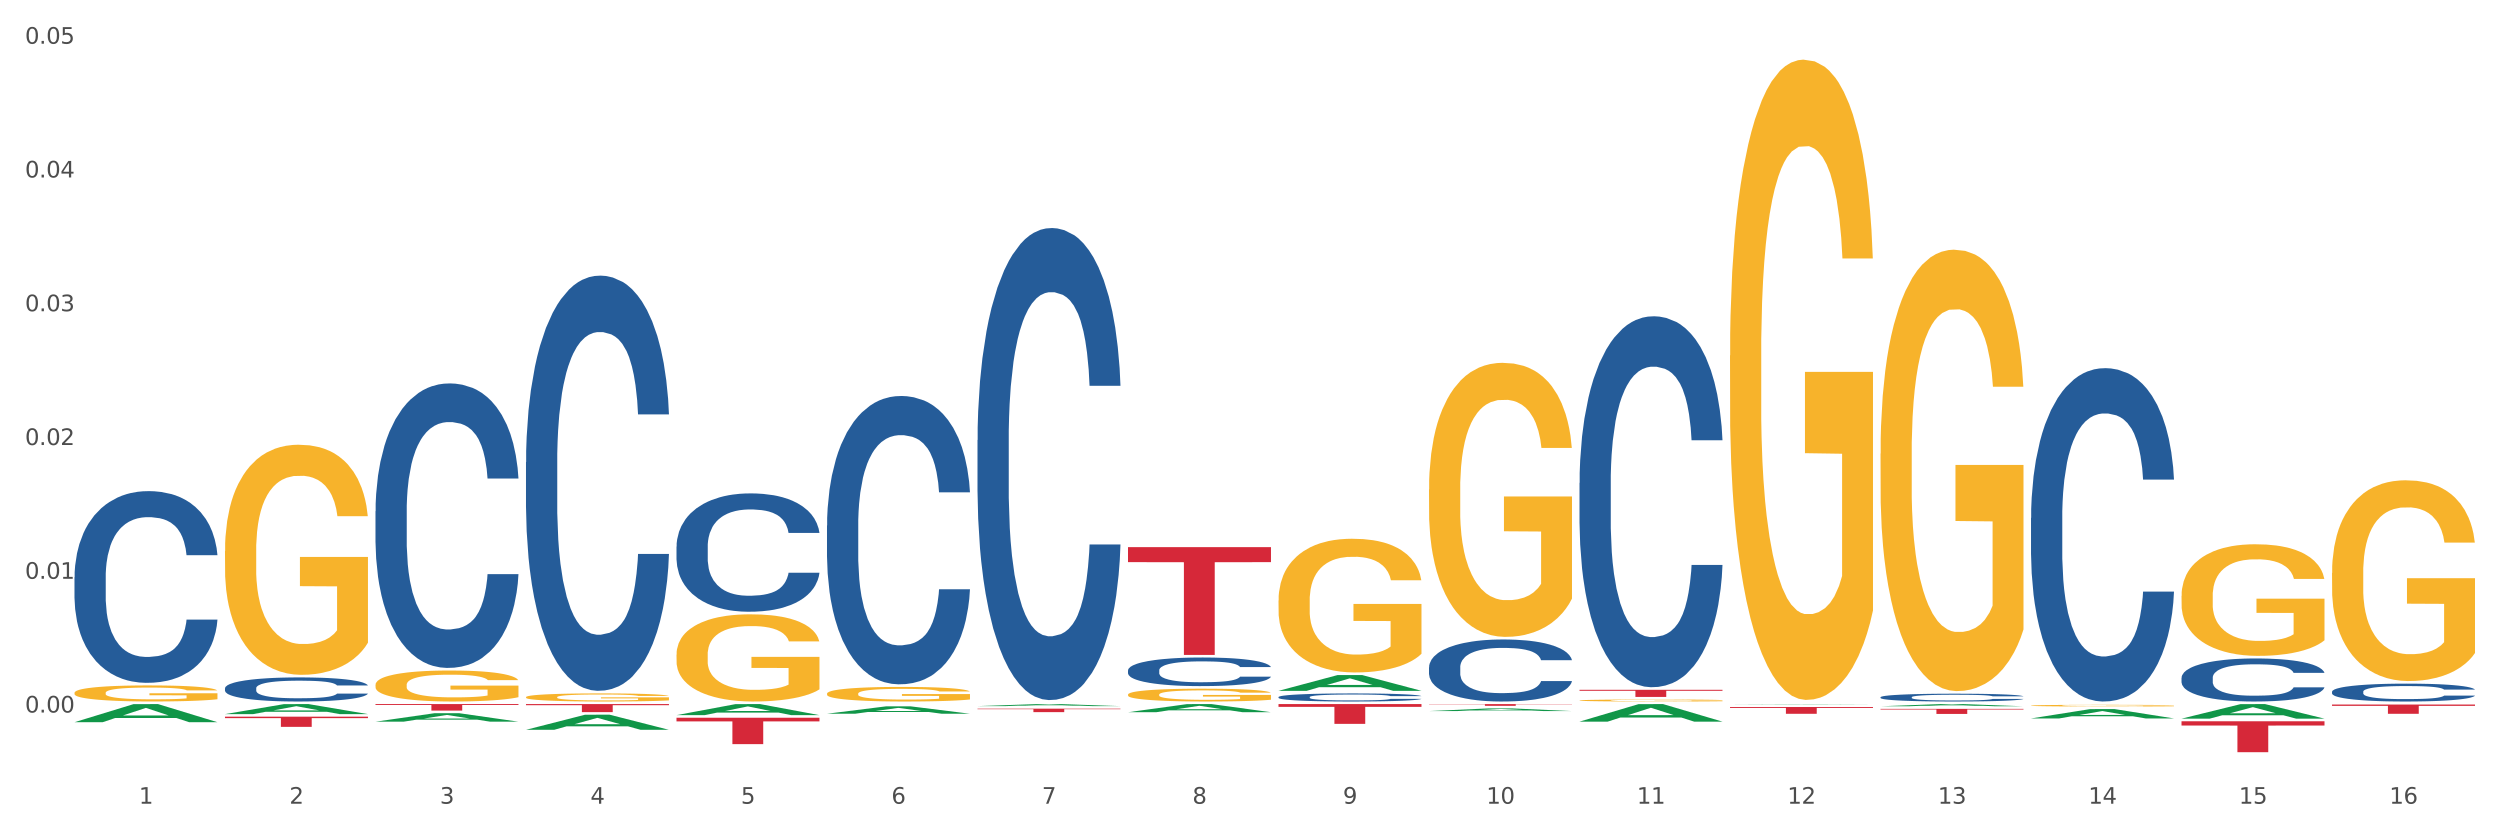 <?xml version="1.0" encoding="utf-8" standalone="no"?>
<!DOCTYPE svg PUBLIC "-//W3C//DTD SVG 1.1//EN"
  "http://www.w3.org/Graphics/SVG/1.1/DTD/svg11.dtd">
<svg xmlns:xlink="http://www.w3.org/1999/xlink" width="1080pt" height="360pt" viewBox="0 0 1080 360" xmlns="http://www.w3.org/2000/svg" version="1.1">
 <rect x="0" y="0" width="1080" height="360" fill="#333333" stroke="none"/>
 <defs>
  <style type="text/css">*{stroke-linejoin: round; stroke-linecap: butt}</style>
 </defs>
 <g id="figure_1">
  <g id="patch_1">
   <path d="M 0 360 
L 1080 360 
L 1080 0 
L 0 0 
z
" style="fill: #ffffff; stroke: #ffffff; stroke-linejoin: miter"/>
  </g>
  <g id="axes_1">
   <g id="matplotlib.axis_1">
    <g id="xtick_1">
     <g id="text_1">
      <!-- 1 -->
      <g style="fill: #4d4d4d" transform="translate(60.004 347.204) scale(0.096 -0.096)">
       <defs>
        <path id="DejaVuSans-31" d="M 794 531 
L 1825 531 
L 1825 4091 
L 703 3866 
L 703 4441 
L 1819 4666 
L 2450 4666 
L 2450 531 
L 3481 531 
L 3481 0 
L 794 0 
L 794 531 
z
" transform="scale(0.016)"/>
       </defs>
       <use xlink:href="#DejaVuSans-31"/>
      </g>
     </g>
    </g>
    <g id="xtick_2">
     <g id="text_2">
      <!-- 2 -->
      <g style="fill: #4d4d4d" transform="translate(125.021 347.204) scale(0.096 -0.096)">
       <defs>
        <path id="DejaVuSans-32" d="M 1228 531 
L 3431 531 
L 3431 0 
L 469 0 
L 469 531 
Q 828 903 1448 1529 
Q 2069 2156 2228 2338 
Q 2531 2678 2651 2914 
Q 2772 3150 2772 3378 
Q 2772 3750 2511 3984 
Q 2250 4219 1831 4219 
Q 1534 4219 1204 4116 
Q 875 4013 500 3803 
L 500 4441 
Q 881 4594 1212 4672 
Q 1544 4750 1819 4750 
Q 2544 4750 2975 4387 
Q 3406 4025 3406 3419 
Q 3406 3131 3298 2873 
Q 3191 2616 2906 2266 
Q 2828 2175 2409 1742 
Q 1991 1309 1228 531 
z
" transform="scale(0.016)"/>
       </defs>
       <use xlink:href="#DejaVuSans-32"/>
      </g>
     </g>
    </g>
    <g id="xtick_3">
     <g id="text_3">
      <!-- 3 -->
      <g style="fill: #4d4d4d" transform="translate(190.039 347.204) scale(0.096 -0.096)">
       <defs>
        <path id="DejaVuSans-33" d="M 2597 2516 
Q 3050 2419 3304 2112 
Q 3559 1806 3559 1356 
Q 3559 666 3084 287 
Q 2609 -91 1734 -91 
Q 1441 -91 1130 -33 
Q 819 25 488 141 
L 488 750 
Q 750 597 1062 519 
Q 1375 441 1716 441 
Q 2309 441 2620 675 
Q 2931 909 2931 1356 
Q 2931 1769 2642 2001 
Q 2353 2234 1838 2234 
L 1294 2234 
L 1294 2753 
L 1863 2753 
Q 2328 2753 2575 2939 
Q 2822 3125 2822 3475 
Q 2822 3834 2567 4026 
Q 2313 4219 1838 4219 
Q 1578 4219 1281 4162 
Q 984 4106 628 3988 
L 628 4550 
Q 988 4650 1302 4700 
Q 1616 4750 1894 4750 
Q 2613 4750 3031 4423 
Q 3450 4097 3450 3541 
Q 3450 3153 3228 2886 
Q 3006 2619 2597 2516 
z
" transform="scale(0.016)"/>
       </defs>
       <use xlink:href="#DejaVuSans-33"/>
      </g>
     </g>
    </g>
    <g id="xtick_4">
     <g id="text_4">
      <!-- 4 -->
      <g style="fill: #4d4d4d" transform="translate(255.056 347.204) scale(0.096 -0.096)">
       <defs>
        <path id="DejaVuSans-34" d="M 2419 4116 
L 825 1625 
L 2419 1625 
L 2419 4116 
z
M 2253 4666 
L 3047 4666 
L 3047 1625 
L 3713 1625 
L 3713 1100 
L 3047 1100 
L 3047 0 
L 2419 0 
L 2419 1100 
L 313 1100 
L 313 1709 
L 2253 4666 
z
" transform="scale(0.016)"/>
       </defs>
       <use xlink:href="#DejaVuSans-34"/>
      </g>
     </g>
    </g>
    <g id="xtick_5">
     <g id="text_5">
      <!-- 5 -->
      <g style="fill: #4d4d4d" transform="translate(320.073 347.204) scale(0.096 -0.096)">
       <defs>
        <path id="DejaVuSans-35" d="M 691 4666 
L 3169 4666 
L 3169 4134 
L 1269 4134 
L 1269 2991 
Q 1406 3038 1543 3061 
Q 1681 3084 1819 3084 
Q 2600 3084 3056 2656 
Q 3513 2228 3513 1497 
Q 3513 744 3044 326 
Q 2575 -91 1722 -91 
Q 1428 -91 1123 -41 
Q 819 9 494 109 
L 494 744 
Q 775 591 1075 516 
Q 1375 441 1709 441 
Q 2250 441 2565 725 
Q 2881 1009 2881 1497 
Q 2881 1984 2565 2268 
Q 2250 2553 1709 2553 
Q 1456 2553 1204 2497 
Q 953 2441 691 2322 
L 691 4666 
z
" transform="scale(0.016)"/>
       </defs>
       <use xlink:href="#DejaVuSans-35"/>
      </g>
     </g>
    </g>
    <g id="xtick_6">
     <g id="text_6">
      <!-- 6 -->
      <g style="fill: #4d4d4d" transform="translate(385.09 347.204) scale(0.096 -0.096)">
       <defs>
        <path id="DejaVuSans-36" d="M 2113 2584 
Q 1688 2584 1439 2293 
Q 1191 2003 1191 1497 
Q 1191 994 1439 701 
Q 1688 409 2113 409 
Q 2538 409 2786 701 
Q 3034 994 3034 1497 
Q 3034 2003 2786 2293 
Q 2538 2584 2113 2584 
z
M 3366 4563 
L 3366 3988 
Q 3128 4100 2886 4159 
Q 2644 4219 2406 4219 
Q 1781 4219 1451 3797 
Q 1122 3375 1075 2522 
Q 1259 2794 1537 2939 
Q 1816 3084 2150 3084 
Q 2853 3084 3261 2657 
Q 3669 2231 3669 1497 
Q 3669 778 3244 343 
Q 2819 -91 2113 -91 
Q 1303 -91 875 529 
Q 447 1150 447 2328 
Q 447 3434 972 4092 
Q 1497 4750 2381 4750 
Q 2619 4750 2861 4703 
Q 3103 4656 3366 4563 
z
" transform="scale(0.016)"/>
       </defs>
       <use xlink:href="#DejaVuSans-36"/>
      </g>
     </g>
    </g>
    <g id="xtick_7">
     <g id="text_7">
      <!-- 7 -->
      <g style="fill: #4d4d4d" transform="translate(450.108 347.204) scale(0.096 -0.096)">
       <defs>
        <path id="DejaVuSans-37" d="M 525 4666 
L 3525 4666 
L 3525 4397 
L 1831 0 
L 1172 0 
L 2766 4134 
L 525 4134 
L 525 4666 
z
" transform="scale(0.016)"/>
       </defs>
       <use xlink:href="#DejaVuSans-37"/>
      </g>
     </g>
    </g>
    <g id="xtick_8">
     <g id="text_8">
      <!-- 8 -->
      <g style="fill: #4d4d4d" transform="translate(515.125 347.204) scale(0.096 -0.096)">
       <defs>
        <path id="DejaVuSans-38" d="M 2034 2216 
Q 1584 2216 1326 1975 
Q 1069 1734 1069 1313 
Q 1069 891 1326 650 
Q 1584 409 2034 409 
Q 2484 409 2743 651 
Q 3003 894 3003 1313 
Q 3003 1734 2745 1975 
Q 2488 2216 2034 2216 
z
M 1403 2484 
Q 997 2584 770 2862 
Q 544 3141 544 3541 
Q 544 4100 942 4425 
Q 1341 4750 2034 4750 
Q 2731 4750 3128 4425 
Q 3525 4100 3525 3541 
Q 3525 3141 3298 2862 
Q 3072 2584 2669 2484 
Q 3125 2378 3379 2068 
Q 3634 1759 3634 1313 
Q 3634 634 3220 271 
Q 2806 -91 2034 -91 
Q 1263 -91 848 271 
Q 434 634 434 1313 
Q 434 1759 690 2068 
Q 947 2378 1403 2484 
z
M 1172 3481 
Q 1172 3119 1398 2916 
Q 1625 2713 2034 2713 
Q 2441 2713 2670 2916 
Q 2900 3119 2900 3481 
Q 2900 3844 2670 4047 
Q 2441 4250 2034 4250 
Q 1625 4250 1398 4047 
Q 1172 3844 1172 3481 
z
" transform="scale(0.016)"/>
       </defs>
       <use xlink:href="#DejaVuSans-38"/>
      </g>
     </g>
    </g>
    <g id="xtick_9">
     <g id="text_9">
      <!-- 9 -->
      <g style="fill: #4d4d4d" transform="translate(580.142 347.204) scale(0.096 -0.096)">
       <defs>
        <path id="DejaVuSans-39" d="M 703 97 
L 703 672 
Q 941 559 1184 500 
Q 1428 441 1663 441 
Q 2288 441 2617 861 
Q 2947 1281 2994 2138 
Q 2813 1869 2534 1725 
Q 2256 1581 1919 1581 
Q 1219 1581 811 2004 
Q 403 2428 403 3163 
Q 403 3881 828 4315 
Q 1253 4750 1959 4750 
Q 2769 4750 3195 4129 
Q 3622 3509 3622 2328 
Q 3622 1225 3098 567 
Q 2575 -91 1691 -91 
Q 1453 -91 1209 -44 
Q 966 3 703 97 
z
M 1959 2075 
Q 2384 2075 2632 2365 
Q 2881 2656 2881 3163 
Q 2881 3666 2632 3958 
Q 2384 4250 1959 4250 
Q 1534 4250 1286 3958 
Q 1038 3666 1038 3163 
Q 1038 2656 1286 2365 
Q 1534 2075 1959 2075 
z
" transform="scale(0.016)"/>
       </defs>
       <use xlink:href="#DejaVuSans-39"/>
      </g>
     </g>
    </g>
    <g id="xtick_10">
     <g id="text_10">
      <!-- 10 -->
      <g style="fill: #4d4d4d" transform="translate(642.105 347.204) scale(0.096 -0.096)">
       <defs>
        <path id="DejaVuSans-30" d="M 2034 4250 
Q 1547 4250 1301 3770 
Q 1056 3291 1056 2328 
Q 1056 1369 1301 889 
Q 1547 409 2034 409 
Q 2525 409 2770 889 
Q 3016 1369 3016 2328 
Q 3016 3291 2770 3770 
Q 2525 4250 2034 4250 
z
M 2034 4750 
Q 2819 4750 3233 4129 
Q 3647 3509 3647 2328 
Q 3647 1150 3233 529 
Q 2819 -91 2034 -91 
Q 1250 -91 836 529 
Q 422 1150 422 2328 
Q 422 3509 836 4129 
Q 1250 4750 2034 4750 
z
" transform="scale(0.016)"/>
       </defs>
       <use xlink:href="#DejaVuSans-31"/>
       <use xlink:href="#DejaVuSans-30" transform="translate(63.623 0)"/>
      </g>
     </g>
    </g>
    <g id="xtick_11">
     <g id="text_11">
      <!-- 11 -->
      <g style="fill: #4d4d4d" transform="translate(707.123 347.204) scale(0.096 -0.096)">
       <use xlink:href="#DejaVuSans-31"/>
       <use xlink:href="#DejaVuSans-31" transform="translate(63.623 0)"/>
      </g>
     </g>
    </g>
    <g id="xtick_12">
     <g id="text_12">
      <!-- 12 -->
      <g style="fill: #4d4d4d" transform="translate(772.14 347.204) scale(0.096 -0.096)">
       <use xlink:href="#DejaVuSans-31"/>
       <use xlink:href="#DejaVuSans-32" transform="translate(63.623 0)"/>
      </g>
     </g>
    </g>
    <g id="xtick_13">
     <g id="text_13">
      <!-- 13 -->
      <g style="fill: #4d4d4d" transform="translate(837.157 347.204) scale(0.096 -0.096)">
       <use xlink:href="#DejaVuSans-31"/>
       <use xlink:href="#DejaVuSans-33" transform="translate(63.623 0)"/>
      </g>
     </g>
    </g>
    <g id="xtick_14">
     <g id="text_14">
      <!-- 14 -->
      <g style="fill: #4d4d4d" transform="translate(902.174 347.204) scale(0.096 -0.096)">
       <use xlink:href="#DejaVuSans-31"/>
       <use xlink:href="#DejaVuSans-34" transform="translate(63.623 0)"/>
      </g>
     </g>
    </g>
    <g id="xtick_15">
     <g id="text_15">
      <!-- 15 -->
      <g style="fill: #4d4d4d" transform="translate(967.192 347.204) scale(0.096 -0.096)">
       <use xlink:href="#DejaVuSans-31"/>
       <use xlink:href="#DejaVuSans-35" transform="translate(63.623 0)"/>
      </g>
     </g>
    </g>
    <g id="xtick_16">
     <g id="text_16">
      <!-- 16 -->
      <g style="fill: #4d4d4d" transform="translate(1032.209 347.204) scale(0.096 -0.096)">
       <use xlink:href="#DejaVuSans-31"/>
       <use xlink:href="#DejaVuSans-36" transform="translate(63.623 0)"/>
      </g>
     </g>
    </g>
    <g id="xtick_17"/>
    <g id="xtick_18"/>
    <g id="xtick_19"/>
    <g id="xtick_20"/>
    <g id="xtick_21"/>
    <g id="xtick_22"/>
    <g id="xtick_23"/>
    <g id="xtick_24"/>
    <g id="xtick_25"/>
    <g id="xtick_26"/>
    <g id="xtick_27"/>
    <g id="xtick_28"/>
    <g id="xtick_29"/>
    <g id="xtick_30"/>
    <g id="xtick_31"/>
   </g>
   <g id="matplotlib.axis_2">
    <g id="ytick_1">
     <g id="text_17">
      <!-- 0.00 -->
      <g style="fill: #4d4d4d" transform="translate(10.8 307.816) scale(0.096 -0.096)">
       <defs>
        <path id="DejaVuSans-2e" d="M 684 794 
L 1344 794 
L 1344 0 
L 684 0 
L 684 794 
z
" transform="scale(0.016)"/>
       </defs>
       <use xlink:href="#DejaVuSans-30"/>
       <use xlink:href="#DejaVuSans-2e" transform="translate(63.623 0)"/>
       <use xlink:href="#DejaVuSans-30" transform="translate(95.41 0)"/>
       <use xlink:href="#DejaVuSans-30" transform="translate(159.033 0)"/>
      </g>
     </g>
    </g>
    <g id="ytick_2">
     <g id="text_18">
      <!-- 0.01 -->
      <g style="fill: #4d4d4d" transform="translate(10.8 250.032) scale(0.096 -0.096)">
       <use xlink:href="#DejaVuSans-30"/>
       <use xlink:href="#DejaVuSans-2e" transform="translate(63.623 0)"/>
       <use xlink:href="#DejaVuSans-30" transform="translate(95.41 0)"/>
       <use xlink:href="#DejaVuSans-31" transform="translate(159.033 0)"/>
      </g>
     </g>
    </g>
    <g id="ytick_3">
     <g id="text_19">
      <!-- 0.02 -->
      <g style="fill: #4d4d4d" transform="translate(10.8 192.247) scale(0.096 -0.096)">
       <use xlink:href="#DejaVuSans-30"/>
       <use xlink:href="#DejaVuSans-2e" transform="translate(63.623 0)"/>
       <use xlink:href="#DejaVuSans-30" transform="translate(95.41 0)"/>
       <use xlink:href="#DejaVuSans-32" transform="translate(159.033 0)"/>
      </g>
     </g>
    </g>
    <g id="ytick_4">
     <g id="text_20">
      <!-- 0.03 -->
      <g style="fill: #4d4d4d" transform="translate(10.8 134.462) scale(0.096 -0.096)">
       <use xlink:href="#DejaVuSans-30"/>
       <use xlink:href="#DejaVuSans-2e" transform="translate(63.623 0)"/>
       <use xlink:href="#DejaVuSans-30" transform="translate(95.41 0)"/>
       <use xlink:href="#DejaVuSans-33" transform="translate(159.033 0)"/>
      </g>
     </g>
    </g>
    <g id="ytick_5">
     <g id="text_21">
      <!-- 0.04 -->
      <g style="fill: #4d4d4d" transform="translate(10.8 76.677) scale(0.096 -0.096)">
       <use xlink:href="#DejaVuSans-30"/>
       <use xlink:href="#DejaVuSans-2e" transform="translate(63.623 0)"/>
       <use xlink:href="#DejaVuSans-30" transform="translate(95.41 0)"/>
       <use xlink:href="#DejaVuSans-34" transform="translate(159.033 0)"/>
      </g>
     </g>
    </g>
    <g id="ytick_6">
     <g id="text_22">
      <!-- 0.05 -->
      <g style="fill: #4d4d4d" transform="translate(10.8 18.892) scale(0.096 -0.096)">
       <use xlink:href="#DejaVuSans-30"/>
       <use xlink:href="#DejaVuSans-2e" transform="translate(63.623 0)"/>
       <use xlink:href="#DejaVuSans-30" transform="translate(95.41 0)"/>
       <use xlink:href="#DejaVuSans-35" transform="translate(159.033 0)"/>
      </g>
     </g>
    </g>
    <g id="ytick_7"/>
    <g id="ytick_8"/>
    <g id="ytick_9"/>
    <g id="ytick_10"/>
    <g id="ytick_11"/>
    <g id="ytick_12"/>
   </g>
   <g id="PolyCollection_1">
    <path d="M 32.175 311.981 
L 32.239 311.974 
L 57.709 304.177 
L 68.28 304.169 
L 93.941 311.996 
L 81.715 311.996 
L 76.176 310.174 
L 49.877 310.174 
L 49.686 310.203 
L 44.337 311.996 
L 32.175 311.996 
L 32.175 311.981 
L 53.188 309.086 
L 72.864 309.079 
L 63.122 305.837 
L 62.995 305.823 
L 62.867 305.845 
L 53.125 309.079 
L 53.188 309.086 
L 32.175 311.981 
z
" clip-path="url(#pa94867c244)" style="fill: #109648"/>
    <path d="M 422.278 306.157 
L 484.045 306.157 
L 484.045 306.361 
L 459.748 306.363 
L 459.748 307.628 
L 446.429 307.628 
L 446.429 306.363 
L 422.278 306.361 
L 422.278 306.159 
L 422.278 306.157 
z
" clip-path="url(#pa94867c244)" style="fill: #d62839"/>
    <path d="M 487.296 236.372 
L 549.062 236.372 
L 549.062 242.842 
L 524.765 242.885 
L 524.765 282.925 
L 511.446 282.925 
L 511.446 242.885 
L 487.296 242.842 
L 487.296 236.416 
L 487.296 236.372 
z
" clip-path="url(#pa94867c244)" style="fill: #d62839"/>
    <path d="M 552.313 304.169 
L 614.079 304.169 
L 614.079 305.356 
L 589.783 305.364 
L 589.783 312.708 
L 576.463 312.708 
L 576.463 305.364 
L 552.313 305.356 
L 552.313 304.177 
L 552.313 304.169 
z
" clip-path="url(#pa94867c244)" style="fill: #d62839"/>
    <path d="M 617.33 304.169 
L 679.097 304.169 
L 679.097 304.274 
L 654.8 304.275 
L 654.8 304.923 
L 641.481 304.923 
L 641.481 304.275 
L 617.33 304.274 
L 617.33 304.17 
L 617.33 304.169 
z
" clip-path="url(#pa94867c244)" style="fill: #d62839"/>
    <path d="M 682.347 297.996 
L 744.114 297.996 
L 744.114 298.425 
L 719.817 298.427 
L 719.817 301.077 
L 706.498 301.077 
L 706.498 298.427 
L 682.347 298.425 
L 682.347 297.999 
L 682.347 297.996 
z
" clip-path="url(#pa94867c244)" style="fill: #d62839"/>
    <path d="M 747.365 305.411 
L 809.131 305.411 
L 809.131 305.822 
L 784.834 305.825 
L 784.834 308.37 
L 771.515 308.37 
L 771.515 305.825 
L 747.365 305.822 
L 747.365 305.414 
L 747.365 305.411 
z
" clip-path="url(#pa94867c244)" style="fill: #d62839"/>
    <path d="M 812.382 306.228 
L 874.148 306.228 
L 874.148 306.531 
L 849.852 306.533 
L 849.852 308.408 
L 836.532 308.408 
L 836.532 306.533 
L 812.382 306.531 
L 812.382 306.23 
L 812.382 306.228 
z
" clip-path="url(#pa94867c244)" style="fill: #d62839"/>
    <path d="M 942.416 311.576 
L 1004.183 311.576 
L 1004.183 313.434 
L 979.886 313.447 
L 979.886 324.95 
L 966.567 324.95 
L 966.567 313.447 
L 942.416 313.434 
L 942.416 311.588 
L 942.416 311.576 
z
" clip-path="url(#pa94867c244)" style="fill: #d62839"/>
    <path d="M 292.244 310.055 
L 354.01 310.055 
L 354.01 311.641 
L 329.714 311.651 
L 329.714 321.467 
L 316.394 321.467 
L 316.394 311.651 
L 292.244 311.641 
L 292.244 310.065 
L 292.244 310.055 
z
" clip-path="url(#pa94867c244)" style="fill: #d62839"/>
    <path d="M 1007.434 304.365 
L 1069.2 304.365 
L 1069.2 304.922 
L 1044.903 304.926 
L 1044.903 308.37 
L 1031.584 308.37 
L 1031.584 304.926 
L 1007.434 304.922 
L 1007.434 304.369 
L 1007.434 304.365 
z
" clip-path="url(#pa94867c244)" style="fill: #d62839"/>
    <path d="M 747.365 153.583 
L 747.438 153.33 
L 747.438 144.236 
L 747.583 136.405 
L 748.313 117.459 
L 749.407 101.797 
L 750.209 93.46 
L 751.011 86.64 
L 751.959 79.819 
L 753.126 72.746 
L 755.24 62.389 
L 756.553 57.084 
L 758.157 51.526 
L 761.074 43.443 
L 763.189 38.895 
L 765.377 35.106 
L 768.95 30.559 
L 771.284 28.538 
L 773.763 27.023 
L 776.753 26.012 
L 779.014 25.759 
L 783.972 26.517 
L 788.202 28.791 
L 790.244 30.559 
L 792.869 33.591 
L 794.255 35.611 
L 796.515 39.653 
L 798.849 44.958 
L 800.453 49.505 
L 802.86 58.094 
L 804.683 66.683 
L 806.36 77.293 
L 807.235 84.619 
L 807.891 91.439 
L 808.475 99.27 
L 809.058 111.648 
L 795.932 111.648 
L 795.421 102.807 
L 794.619 94.471 
L 793.452 86.387 
L 792.432 81.335 
L 790.681 75.019 
L 789.077 70.978 
L 787.4 67.946 
L 785.358 65.42 
L 783.754 64.157 
L 781.493 63.146 
L 777.045 63.399 
L 774.055 65.42 
L 772.013 67.946 
L 770.7 70.22 
L 769.533 72.746 
L 768.221 76.282 
L 766.689 81.587 
L 765.596 86.387 
L 764.502 92.45 
L 763.627 98.513 
L 762.824 105.586 
L 762.168 113.164 
L 761.658 120.995 
L 761.22 130.595 
L 760.856 146.509 
L 760.856 181.118 
L 761.001 188.949 
L 761.366 199.306 
L 761.804 207.137 
L 762.533 216.484 
L 763.189 222.799 
L 764.429 231.893 
L 765.814 239.471 
L 766.908 244.271 
L 768.002 248.313 
L 769.898 253.871 
L 772.013 258.418 
L 773.836 261.196 
L 776.315 263.722 
L 777.993 264.733 
L 779.451 265.238 
L 783.024 265.238 
L 785.577 264.48 
L 788.421 262.712 
L 790.608 260.438 
L 792.432 257.66 
L 794.473 253.113 
L 795.786 248.818 
L 795.786 196.022 
L 779.743 195.769 
L 779.743 160.656 
L 809.131 160.656 
L 809.131 263.722 
L 807.891 269.027 
L 806.506 273.827 
L 805.047 278.122 
L 802.86 283.426 
L 800.234 288.479 
L 797.901 292.015 
L 795.421 295.047 
L 792.504 297.825 
L 788.712 300.352 
L 786.379 301.362 
L 783.462 302.12 
L 780.034 302.373 
L 777.045 301.867 
L 774.128 300.604 
L 771.065 298.331 
L 768.075 295.047 
L 765.814 291.763 
L 763.554 287.721 
L 761.147 282.416 
L 759.251 277.364 
L 757.793 272.817 
L 756.188 267.006 
L 754.438 259.428 
L 753.126 252.607 
L 751.959 245.534 
L 750.719 236.44 
L 749.844 228.609 
L 748.969 218.757 
L 748.459 211.431 
L 747.875 200.064 
L 747.438 184.149 
L 747.365 153.583 
z
" clip-path="url(#pa94867c244)" style="fill: #f7b32b"/>
    <path d="M 682.347 302.591 
L 682.42 302.59 
L 682.42 302.561 
L 682.566 302.537 
L 683.295 302.478 
L 684.389 302.429 
L 685.191 302.403 
L 685.994 302.381 
L 686.942 302.36 
L 688.108 302.338 
L 690.223 302.305 
L 691.536 302.289 
L 693.14 302.272 
L 696.057 302.246 
L 698.172 302.232 
L 700.36 302.22 
L 703.933 302.206 
L 706.266 302.2 
L 708.746 302.195 
L 711.736 302.192 
L 713.996 302.191 
L 718.955 302.193 
L 723.185 302.2 
L 725.227 302.206 
L 727.852 302.215 
L 729.237 302.222 
L 731.498 302.234 
L 733.832 302.251 
L 735.436 302.265 
L 737.842 302.292 
L 739.665 302.319 
L 741.343 302.352 
L 742.218 302.375 
L 742.874 302.396 
L 743.457 302.421 
L 744.041 302.459 
L 730.915 302.459 
L 730.404 302.432 
L 729.602 302.406 
L 728.435 302.38 
L 727.414 302.365 
L 725.664 302.345 
L 724.06 302.332 
L 722.383 302.323 
L 720.341 302.315 
L 718.736 302.311 
L 716.476 302.308 
L 712.027 302.309 
L 709.037 302.315 
L 706.996 302.323 
L 705.683 302.33 
L 704.516 302.338 
L 703.204 302.349 
L 701.672 302.365 
L 700.578 302.38 
L 699.484 302.399 
L 698.609 302.418 
L 697.807 302.44 
L 697.151 302.464 
L 696.64 302.489 
L 696.203 302.519 
L 695.838 302.568 
L 695.838 302.677 
L 695.984 302.701 
L 696.349 302.733 
L 696.786 302.758 
L 697.516 302.787 
L 698.172 302.807 
L 699.412 302.835 
L 700.797 302.859 
L 701.891 302.874 
L 702.985 302.887 
L 704.881 302.904 
L 706.996 302.918 
L 708.819 302.927 
L 711.298 302.935 
L 712.975 302.938 
L 714.434 302.939 
L 718.007 302.939 
L 720.559 302.937 
L 723.403 302.932 
L 725.591 302.924 
L 727.414 302.916 
L 729.456 302.902 
L 730.769 302.888 
L 730.769 302.723 
L 714.726 302.722 
L 714.726 302.613 
L 744.114 302.613 
L 744.114 302.935 
L 742.874 302.951 
L 741.489 302.966 
L 740.03 302.98 
L 737.842 302.996 
L 735.217 303.012 
L 732.884 303.023 
L 730.404 303.033 
L 727.487 303.041 
L 723.695 303.049 
L 721.362 303.052 
L 718.445 303.055 
L 715.017 303.056 
L 712.027 303.054 
L 709.11 303.05 
L 706.048 303.043 
L 703.058 303.033 
L 700.797 303.022 
L 698.536 303.01 
L 696.13 302.993 
L 694.234 302.977 
L 692.776 302.963 
L 691.171 302.945 
L 689.421 302.921 
L 688.108 302.9 
L 686.942 302.878 
L 685.702 302.849 
L 684.827 302.825 
L 683.952 302.794 
L 683.441 302.771 
L 682.858 302.736 
L 682.42 302.686 
L 682.347 302.591 
z
" clip-path="url(#pa94867c244)" style="fill: #f7b32b"/>
    <path d="M 617.33 211.451 
L 617.403 211.343 
L 617.403 207.45 
L 617.549 204.098 
L 618.278 195.989 
L 619.372 189.285 
L 620.174 185.717 
L 620.976 182.798 
L 621.924 179.878 
L 623.091 176.851 
L 625.206 172.417 
L 626.519 170.147 
L 628.123 167.768 
L 631.04 164.308 
L 633.155 162.362 
L 635.342 160.74 
L 638.916 158.794 
L 641.249 157.929 
L 643.729 157.28 
L 646.718 156.847 
L 648.979 156.739 
L 653.938 157.064 
L 658.167 158.037 
L 660.209 158.794 
L 662.835 160.091 
L 664.22 160.956 
L 666.481 162.686 
L 668.814 164.957 
L 670.419 166.903 
L 672.825 170.579 
L 674.648 174.256 
L 676.325 178.797 
L 677.201 181.933 
L 677.857 184.852 
L 678.44 188.204 
L 679.024 193.502 
L 665.897 193.502 
L 665.387 189.718 
L 664.585 186.15 
L 663.418 182.689 
L 662.397 180.527 
L 660.647 177.824 
L 659.043 176.094 
L 657.365 174.796 
L 655.323 173.715 
L 653.719 173.174 
L 651.458 172.742 
L 647.01 172.85 
L 644.02 173.715 
L 641.978 174.796 
L 640.666 175.769 
L 639.499 176.851 
L 638.186 178.364 
L 636.655 180.635 
L 635.561 182.689 
L 634.467 185.284 
L 633.592 187.88 
L 632.79 190.907 
L 632.134 194.151 
L 631.623 197.503 
L 631.186 201.612 
L 630.821 208.423 
L 630.821 223.237 
L 630.967 226.589 
L 631.332 231.022 
L 631.769 234.374 
L 632.498 238.374 
L 633.155 241.078 
L 634.394 244.97 
L 635.78 248.214 
L 636.874 250.268 
L 637.968 251.998 
L 639.864 254.377 
L 641.978 256.323 
L 643.801 257.513 
L 646.281 258.594 
L 647.958 259.027 
L 649.417 259.243 
L 652.99 259.243 
L 655.542 258.918 
L 658.386 258.162 
L 660.574 257.188 
L 662.397 255.999 
L 664.439 254.053 
L 665.752 252.215 
L 665.752 229.616 
L 649.708 229.508 
L 649.708 214.479 
L 679.097 214.479 
L 679.097 258.594 
L 677.857 260.865 
L 676.471 262.919 
L 675.013 264.757 
L 672.825 267.028 
L 670.2 269.19 
L 667.866 270.704 
L 665.387 272.002 
L 662.47 273.191 
L 658.678 274.272 
L 656.344 274.705 
L 653.427 275.029 
L 650 275.137 
L 647.01 274.921 
L 644.093 274.38 
L 641.03 273.407 
L 638.041 272.002 
L 635.78 270.596 
L 633.519 268.866 
L 631.113 266.595 
L 629.217 264.433 
L 627.758 262.487 
L 626.154 260 
L 624.404 256.756 
L 623.091 253.836 
L 621.924 250.809 
L 620.685 246.916 
L 619.81 243.564 
L 618.934 239.348 
L 618.424 236.212 
L 617.841 231.346 
L 617.403 224.534 
L 617.33 211.451 
z
" clip-path="url(#pa94867c244)" style="fill: #f7b32b"/>
    <path d="M 552.313 259.431 
L 552.386 259.378 
L 552.386 257.479 
L 552.532 255.843 
L 553.261 251.887 
L 554.355 248.616 
L 555.157 246.875 
L 555.959 245.451 
L 556.907 244.026 
L 558.074 242.549 
L 560.189 240.386 
L 561.501 239.278 
L 563.106 238.118 
L 566.023 236.43 
L 568.137 235.48 
L 570.325 234.689 
L 573.898 233.739 
L 576.232 233.317 
L 578.711 233.001 
L 581.701 232.79 
L 583.962 232.737 
L 588.921 232.895 
L 593.15 233.37 
L 595.192 233.739 
L 597.817 234.372 
L 599.203 234.794 
L 601.464 235.638 
L 603.797 236.746 
L 605.401 237.696 
L 607.808 239.489 
L 609.631 241.283 
L 611.308 243.499 
L 612.183 245.029 
L 612.84 246.453 
L 613.423 248.088 
L 614.006 250.673 
L 600.88 250.673 
L 600.37 248.827 
L 599.567 247.086 
L 598.401 245.398 
L 597.38 244.343 
L 595.63 243.024 
L 594.025 242.18 
L 592.348 241.547 
L 590.306 241.019 
L 588.702 240.755 
L 586.441 240.544 
L 581.993 240.597 
L 579.003 241.019 
L 576.961 241.547 
L 575.649 242.022 
L 574.482 242.549 
L 573.169 243.288 
L 571.638 244.396 
L 570.544 245.398 
L 569.45 246.664 
L 568.575 247.93 
L 567.773 249.407 
L 567.116 250.99 
L 566.606 252.625 
L 566.168 254.63 
L 565.804 257.953 
L 565.804 265.181 
L 565.95 266.816 
L 566.314 268.979 
L 566.752 270.614 
L 567.481 272.566 
L 568.137 273.885 
L 569.377 275.784 
L 570.763 277.367 
L 571.856 278.369 
L 572.95 279.213 
L 574.846 280.374 
L 576.961 281.324 
L 578.784 281.904 
L 581.264 282.431 
L 582.941 282.642 
L 584.399 282.748 
L 587.973 282.748 
L 590.525 282.59 
L 593.369 282.22 
L 595.557 281.746 
L 597.38 281.165 
L 599.422 280.216 
L 600.734 279.319 
L 600.734 268.293 
L 584.691 268.241 
L 584.691 260.908 
L 614.079 260.908 
L 614.079 282.431 
L 612.84 283.539 
L 611.454 284.542 
L 609.996 285.438 
L 607.808 286.546 
L 605.183 287.601 
L 602.849 288.34 
L 600.37 288.973 
L 597.453 289.553 
L 593.661 290.081 
L 591.327 290.292 
L 588.41 290.45 
L 584.983 290.503 
L 581.993 290.397 
L 579.076 290.134 
L 576.013 289.659 
L 573.023 288.973 
L 570.763 288.287 
L 568.502 287.443 
L 566.096 286.335 
L 564.199 285.28 
L 562.741 284.331 
L 561.137 283.117 
L 559.387 281.535 
L 558.074 280.11 
L 556.907 278.633 
L 555.667 276.734 
L 554.792 275.099 
L 553.917 273.041 
L 553.407 271.511 
L 552.823 269.137 
L 552.386 265.814 
L 552.313 259.431 
z
" clip-path="url(#pa94867c244)" style="fill: #f7b32b"/>
    <path d="M 487.296 300.073 
L 487.369 300.068 
L 487.369 299.886 
L 487.514 299.729 
L 488.244 299.349 
L 489.338 299.035 
L 490.14 298.868 
L 490.942 298.732 
L 491.89 298.595 
L 493.057 298.453 
L 495.171 298.246 
L 496.484 298.139 
L 498.088 298.028 
L 501.005 297.866 
L 503.12 297.775 
L 505.308 297.699 
L 508.881 297.608 
L 511.215 297.567 
L 513.694 297.537 
L 516.684 297.516 
L 518.945 297.511 
L 523.903 297.527 
L 528.133 297.572 
L 530.175 297.608 
L 532.8 297.668 
L 534.186 297.709 
L 536.446 297.79 
L 538.78 297.896 
L 540.384 297.987 
L 542.791 298.159 
L 544.614 298.332 
L 546.291 298.544 
L 547.166 298.691 
L 547.822 298.828 
L 548.406 298.985 
L 548.989 299.233 
L 535.863 299.233 
L 535.352 299.056 
L 534.55 298.889 
L 533.383 298.727 
L 532.363 298.625 
L 530.612 298.499 
L 529.008 298.418 
L 527.331 298.357 
L 525.289 298.306 
L 523.685 298.281 
L 521.424 298.261 
L 516.976 298.266 
L 513.986 298.306 
L 511.944 298.357 
L 510.631 298.402 
L 509.464 298.453 
L 508.152 298.524 
L 506.62 298.63 
L 505.527 298.727 
L 504.433 298.848 
L 503.558 298.97 
L 502.756 299.111 
L 502.099 299.263 
L 501.589 299.42 
L 501.151 299.613 
L 500.787 299.932 
L 500.787 300.625 
L 500.932 300.782 
L 501.297 300.99 
L 501.735 301.147 
L 502.464 301.334 
L 503.12 301.461 
L 504.36 301.643 
L 505.745 301.795 
L 506.839 301.891 
L 507.933 301.972 
L 509.829 302.083 
L 511.944 302.175 
L 513.767 302.23 
L 516.246 302.281 
L 517.924 302.301 
L 519.382 302.311 
L 522.955 302.311 
L 525.508 302.296 
L 528.352 302.261 
L 530.539 302.215 
L 532.363 302.159 
L 534.404 302.068 
L 535.717 301.982 
L 535.717 300.924 
L 519.674 300.919 
L 519.674 300.215 
L 549.062 300.215 
L 549.062 302.281 
L 547.822 302.387 
L 546.437 302.483 
L 544.978 302.569 
L 542.791 302.676 
L 540.165 302.777 
L 537.832 302.848 
L 535.352 302.909 
L 532.435 302.964 
L 528.643 303.015 
L 526.31 303.035 
L 523.393 303.05 
L 519.966 303.056 
L 516.976 303.045 
L 514.059 303.02 
L 510.996 302.975 
L 508.006 302.909 
L 505.745 302.843 
L 503.485 302.762 
L 501.078 302.656 
L 499.182 302.554 
L 497.724 302.463 
L 496.119 302.347 
L 494.369 302.195 
L 493.057 302.058 
L 491.89 301.916 
L 490.65 301.734 
L 489.775 301.577 
L 488.9 301.38 
L 488.39 301.233 
L 487.806 301.005 
L 487.369 300.686 
L 487.296 300.073 
z
" clip-path="url(#pa94867c244)" style="fill: #f7b32b"/>
    <path d="M 357.261 299.661 
L 357.334 299.656 
L 357.334 299.448 
L 357.48 299.27 
L 358.209 298.837 
L 359.303 298.48 
L 360.105 298.29 
L 360.907 298.134 
L 361.855 297.979 
L 363.022 297.817 
L 365.137 297.581 
L 366.45 297.46 
L 368.054 297.333 
L 370.971 297.149 
L 373.086 297.045 
L 375.273 296.959 
L 378.847 296.855 
L 381.18 296.809 
L 383.66 296.774 
L 386.649 296.751 
L 388.91 296.746 
L 393.869 296.763 
L 398.098 296.815 
L 400.14 296.855 
L 402.766 296.924 
L 404.151 296.97 
L 406.412 297.063 
L 408.745 297.184 
L 410.35 297.287 
L 412.756 297.483 
L 414.579 297.679 
L 416.256 297.921 
L 417.132 298.088 
L 417.788 298.244 
L 418.371 298.422 
L 418.955 298.705 
L 405.828 298.705 
L 405.318 298.503 
L 404.516 298.313 
L 403.349 298.129 
L 402.328 298.013 
L 400.578 297.869 
L 398.974 297.777 
L 397.296 297.708 
L 395.254 297.65 
L 393.65 297.621 
L 391.39 297.598 
L 386.941 297.604 
L 383.951 297.65 
L 381.909 297.708 
L 380.597 297.76 
L 379.43 297.817 
L 378.117 297.898 
L 376.586 298.019 
L 375.492 298.129 
L 374.398 298.267 
L 373.523 298.405 
L 372.721 298.567 
L 372.065 298.739 
L 371.554 298.918 
L 371.117 299.137 
L 370.752 299.5 
L 370.752 300.29 
L 370.898 300.468 
L 371.263 300.704 
L 371.7 300.883 
L 372.429 301.096 
L 373.086 301.24 
L 374.325 301.448 
L 375.711 301.621 
L 376.805 301.73 
L 377.899 301.822 
L 379.795 301.949 
L 381.909 302.053 
L 383.733 302.116 
L 386.212 302.174 
L 387.889 302.197 
L 389.348 302.208 
L 392.921 302.208 
L 395.473 302.191 
L 398.317 302.151 
L 400.505 302.099 
L 402.328 302.036 
L 404.37 301.932 
L 405.683 301.834 
L 405.683 300.63 
L 389.639 300.624 
L 389.639 299.823 
L 419.028 299.823 
L 419.028 302.174 
L 417.788 302.295 
L 416.402 302.404 
L 414.944 302.502 
L 412.756 302.623 
L 410.131 302.739 
L 407.797 302.819 
L 405.318 302.888 
L 402.401 302.952 
L 398.609 303.009 
L 396.275 303.033 
L 393.358 303.05 
L 389.931 303.056 
L 386.941 303.044 
L 384.024 303.015 
L 380.961 302.963 
L 377.972 302.888 
L 375.711 302.814 
L 373.45 302.721 
L 371.044 302.6 
L 369.148 302.485 
L 367.689 302.381 
L 366.085 302.249 
L 364.335 302.076 
L 363.022 301.92 
L 361.855 301.759 
L 360.616 301.552 
L 359.741 301.373 
L 358.866 301.148 
L 358.355 300.981 
L 357.772 300.722 
L 357.334 300.359 
L 357.261 299.661 
z
" clip-path="url(#pa94867c244)" style="fill: #f7b32b"/>
    <path d="M 292.244 282.793 
L 292.317 282.758 
L 292.317 281.52 
L 292.463 280.453 
L 293.192 277.873 
L 294.286 275.74 
L 295.088 274.605 
L 295.89 273.676 
L 296.838 272.747 
L 298.005 271.784 
L 300.12 270.374 
L 301.432 269.651 
L 303.037 268.894 
L 305.954 267.793 
L 308.068 267.174 
L 310.256 266.658 
L 313.829 266.039 
L 316.163 265.764 
L 318.642 265.557 
L 321.632 265.42 
L 323.893 265.385 
L 328.852 265.488 
L 333.081 265.798 
L 335.123 266.039 
L 337.748 266.452 
L 339.134 266.727 
L 341.395 267.277 
L 343.728 268 
L 345.332 268.619 
L 347.739 269.789 
L 349.562 270.958 
L 351.239 272.403 
L 352.114 273.401 
L 352.771 274.33 
L 353.354 275.396 
L 353.937 277.082 
L 340.811 277.082 
L 340.301 275.878 
L 339.499 274.743 
L 338.332 273.642 
L 337.311 272.954 
L 335.561 272.094 
L 333.956 271.543 
L 332.279 271.13 
L 330.237 270.786 
L 328.633 270.614 
L 326.372 270.477 
L 321.924 270.511 
L 318.934 270.786 
L 316.892 271.13 
L 315.58 271.44 
L 314.413 271.784 
L 313.1 272.266 
L 311.569 272.988 
L 310.475 273.642 
L 309.381 274.467 
L 308.506 275.293 
L 307.704 276.256 
L 307.047 277.288 
L 306.537 278.355 
L 306.099 279.662 
L 305.735 281.829 
L 305.735 286.543 
L 305.881 287.609 
L 306.245 289.019 
L 306.683 290.086 
L 307.412 291.359 
L 308.068 292.219 
L 309.308 293.457 
L 310.694 294.489 
L 311.788 295.143 
L 312.881 295.693 
L 314.777 296.45 
L 316.892 297.07 
L 318.715 297.448 
L 321.195 297.792 
L 322.872 297.93 
L 324.33 297.998 
L 327.904 297.998 
L 330.456 297.895 
L 333.3 297.654 
L 335.488 297.345 
L 337.311 296.966 
L 339.353 296.347 
L 340.665 295.762 
L 340.665 288.572 
L 324.622 288.538 
L 324.622 283.756 
L 354.01 283.756 
L 354.01 297.792 
L 352.771 298.514 
L 351.385 299.168 
L 349.927 299.753 
L 347.739 300.475 
L 345.114 301.163 
L 342.78 301.645 
L 340.301 302.058 
L 337.384 302.436 
L 333.592 302.78 
L 331.258 302.918 
L 328.341 303.021 
L 324.914 303.056 
L 321.924 302.987 
L 319.007 302.815 
L 315.944 302.505 
L 312.954 302.058 
L 310.694 301.611 
L 308.433 301.06 
L 306.027 300.338 
L 304.131 299.65 
L 302.672 299.031 
L 301.068 298.239 
L 299.318 297.207 
L 298.005 296.278 
L 296.838 295.315 
L 295.598 294.077 
L 294.723 293.01 
L 293.848 291.668 
L 293.338 290.671 
L 292.754 289.123 
L 292.317 286.955 
L 292.244 282.793 
z
" clip-path="url(#pa94867c244)" style="fill: #f7b32b"/>
    <path d="M 227.227 301.171 
L 227.3 301.168 
L 227.3 301.052 
L 227.445 300.953 
L 228.175 300.713 
L 229.269 300.515 
L 230.071 300.409 
L 230.873 300.323 
L 231.821 300.236 
L 232.988 300.147 
L 235.102 300.016 
L 236.415 299.948 
L 238.019 299.878 
L 240.936 299.776 
L 243.051 299.718 
L 245.239 299.67 
L 248.812 299.612 
L 251.146 299.587 
L 253.625 299.568 
L 256.615 299.555 
L 258.876 299.552 
L 263.834 299.561 
L 268.064 299.59 
L 270.106 299.612 
L 272.731 299.651 
L 274.117 299.676 
L 276.377 299.728 
L 278.711 299.795 
L 280.315 299.852 
L 282.722 299.961 
L 284.545 300.07 
L 286.222 300.204 
L 287.097 300.297 
L 287.753 300.384 
L 288.337 300.483 
L 288.92 300.64 
L 275.794 300.64 
L 275.283 300.528 
L 274.481 300.422 
L 273.315 300.32 
L 272.294 300.256 
L 270.543 300.176 
L 268.939 300.124 
L 267.262 300.086 
L 265.22 300.054 
L 263.616 300.038 
L 261.355 300.025 
L 256.907 300.028 
L 253.917 300.054 
L 251.875 300.086 
L 250.562 300.115 
L 249.396 300.147 
L 248.083 300.192 
L 246.552 300.259 
L 245.458 300.32 
L 244.364 300.396 
L 243.489 300.473 
L 242.687 300.563 
L 242.03 300.659 
L 241.52 300.758 
L 241.082 300.88 
L 240.718 301.081 
L 240.718 301.52 
L 240.863 301.619 
L 241.228 301.75 
L 241.666 301.849 
L 242.395 301.968 
L 243.051 302.048 
L 244.291 302.163 
L 245.676 302.259 
L 246.77 302.32 
L 247.864 302.371 
L 249.76 302.441 
L 251.875 302.499 
L 253.698 302.534 
L 256.177 302.566 
L 257.855 302.579 
L 259.313 302.585 
L 262.886 302.585 
L 265.439 302.576 
L 268.283 302.553 
L 270.47 302.524 
L 272.294 302.489 
L 274.335 302.432 
L 275.648 302.377 
L 275.648 301.708 
L 259.605 301.705 
L 259.605 301.26 
L 288.993 301.26 
L 288.993 302.566 
L 287.753 302.633 
L 286.368 302.694 
L 284.909 302.748 
L 282.722 302.816 
L 280.096 302.88 
L 277.763 302.924 
L 275.283 302.963 
L 272.366 302.998 
L 268.574 303.03 
L 266.241 303.043 
L 263.324 303.052 
L 259.897 303.056 
L 256.907 303.049 
L 253.99 303.033 
L 250.927 303.004 
L 247.937 302.963 
L 245.676 302.921 
L 243.416 302.87 
L 241.009 302.803 
L 239.113 302.739 
L 237.655 302.681 
L 236.05 302.608 
L 234.3 302.512 
L 232.988 302.425 
L 231.821 302.336 
L 230.581 302.22 
L 229.706 302.121 
L 228.831 301.996 
L 228.321 301.904 
L 227.737 301.76 
L 227.3 301.558 
L 227.227 301.171 
z
" clip-path="url(#pa94867c244)" style="fill: #f7b32b"/>
    <path d="M 812.382 195.983 
L 812.455 195.809 
L 812.455 189.54 
L 812.601 184.141 
L 813.33 171.079 
L 814.424 160.281 
L 815.226 154.534 
L 816.028 149.832 
L 816.976 145.13 
L 818.143 140.254 
L 820.258 133.113 
L 821.57 129.456 
L 823.175 125.624 
L 826.092 120.051 
L 828.206 116.917 
L 830.394 114.304 
L 833.967 111.17 
L 836.301 109.776 
L 838.78 108.731 
L 841.77 108.035 
L 844.031 107.861 
L 848.99 108.383 
L 853.219 109.95 
L 855.261 111.17 
L 857.886 113.259 
L 859.272 114.653 
L 861.532 117.439 
L 863.866 121.096 
L 865.47 124.231 
L 867.877 130.152 
L 869.7 136.074 
L 871.377 143.388 
L 872.252 148.439 
L 872.909 153.141 
L 873.492 158.54 
L 874.075 167.073 
L 860.949 167.073 
L 860.439 160.978 
L 859.636 155.231 
L 858.47 149.658 
L 857.449 146.175 
L 855.699 141.821 
L 854.094 139.034 
L 852.417 136.945 
L 850.375 135.203 
L 848.771 134.332 
L 846.51 133.636 
L 842.062 133.81 
L 839.072 135.203 
L 837.03 136.945 
L 835.717 138.512 
L 834.551 140.254 
L 833.238 142.692 
L 831.707 146.349 
L 830.613 149.658 
L 829.519 153.838 
L 828.644 158.017 
L 827.842 162.894 
L 827.185 168.118 
L 826.675 173.517 
L 826.237 180.135 
L 825.873 191.107 
L 825.873 214.966 
L 826.019 220.365 
L 826.383 227.506 
L 826.821 232.904 
L 827.55 239.348 
L 828.206 243.702 
L 829.446 249.972 
L 830.832 255.196 
L 831.925 258.505 
L 833.019 261.292 
L 834.915 265.123 
L 837.03 268.258 
L 838.853 270.174 
L 841.333 271.915 
L 843.01 272.612 
L 844.468 272.96 
L 848.042 272.96 
L 850.594 272.438 
L 853.438 271.219 
L 855.626 269.651 
L 857.449 267.736 
L 859.491 264.601 
L 860.803 261.64 
L 860.803 225.242 
L 844.76 225.067 
L 844.76 200.86 
L 874.148 200.86 
L 874.148 271.915 
L 872.909 275.573 
L 871.523 278.881 
L 870.065 281.842 
L 867.877 285.499 
L 865.252 288.983 
L 862.918 291.421 
L 860.439 293.511 
L 857.522 295.426 
L 853.73 297.168 
L 851.396 297.864 
L 848.479 298.387 
L 845.052 298.561 
L 842.062 298.213 
L 839.145 297.342 
L 836.082 295.775 
L 833.092 293.511 
L 830.832 291.247 
L 828.571 288.46 
L 826.164 284.803 
L 824.268 281.32 
L 822.81 278.185 
L 821.206 274.179 
L 819.455 268.955 
L 818.143 264.252 
L 816.976 259.376 
L 815.736 253.106 
L 814.861 247.708 
L 813.986 240.916 
L 813.476 235.865 
L 812.892 228.028 
L 812.455 217.056 
L 812.382 195.983 
z
" clip-path="url(#pa94867c244)" style="fill: #f7b32b"/>
    <path d="M 162.209 295.851 
L 162.282 295.839 
L 162.282 295.398 
L 162.428 295.019 
L 163.157 294.102 
L 164.251 293.343 
L 165.054 292.94 
L 165.856 292.609 
L 166.804 292.279 
L 167.97 291.937 
L 170.085 291.435 
L 171.398 291.178 
L 173.002 290.909 
L 175.919 290.518 
L 178.034 290.298 
L 180.222 290.114 
L 183.795 289.894 
L 186.128 289.796 
L 188.608 289.723 
L 191.598 289.674 
L 193.858 289.661 
L 198.817 289.698 
L 203.047 289.808 
L 205.089 289.894 
L 207.714 290.041 
L 209.099 290.139 
L 211.36 290.334 
L 213.694 290.591 
L 215.298 290.811 
L 217.704 291.227 
L 219.528 291.643 
L 221.205 292.157 
L 222.08 292.512 
L 222.736 292.842 
L 223.32 293.221 
L 223.903 293.82 
L 210.777 293.82 
L 210.266 293.392 
L 209.464 292.989 
L 208.297 292.597 
L 207.276 292.353 
L 205.526 292.047 
L 203.922 291.851 
L 202.245 291.704 
L 200.203 291.582 
L 198.598 291.521 
L 196.338 291.472 
L 191.889 291.484 
L 188.9 291.582 
L 186.858 291.704 
L 185.545 291.814 
L 184.378 291.937 
L 183.066 292.108 
L 181.534 292.365 
L 180.44 292.597 
L 179.347 292.891 
L 178.471 293.184 
L 177.669 293.527 
L 177.013 293.894 
L 176.503 294.273 
L 176.065 294.738 
L 175.7 295.508 
L 175.7 297.184 
L 175.846 297.563 
L 176.211 298.065 
L 176.648 298.444 
L 177.378 298.897 
L 178.034 299.202 
L 179.274 299.643 
L 180.659 300.01 
L 181.753 300.242 
L 182.847 300.438 
L 184.743 300.707 
L 186.858 300.927 
L 188.681 301.062 
L 191.16 301.184 
L 192.837 301.233 
L 194.296 301.257 
L 197.869 301.257 
L 200.422 301.221 
L 203.266 301.135 
L 205.453 301.025 
L 207.276 300.89 
L 209.318 300.67 
L 210.631 300.462 
L 210.631 297.906 
L 194.588 297.894 
L 194.588 296.193 
L 223.976 296.193 
L 223.976 301.184 
L 222.736 301.441 
L 221.351 301.673 
L 219.892 301.881 
L 217.704 302.138 
L 215.079 302.383 
L 212.746 302.554 
L 210.266 302.701 
L 207.349 302.835 
L 203.557 302.958 
L 201.224 303.007 
L 198.307 303.043 
L 194.879 303.056 
L 191.889 303.031 
L 188.972 302.97 
L 185.91 302.86 
L 182.92 302.701 
L 180.659 302.542 
L 178.399 302.346 
L 175.992 302.089 
L 174.096 301.845 
L 172.638 301.624 
L 171.033 301.343 
L 169.283 300.976 
L 167.97 300.646 
L 166.804 300.303 
L 165.564 299.863 
L 164.689 299.484 
L 163.814 299.007 
L 163.303 298.652 
L 162.72 298.102 
L 162.282 297.331 
L 162.209 295.851 
z
" clip-path="url(#pa94867c244)" style="fill: #f7b32b"/>
    <path d="M 162.209 304.169 
L 223.976 304.169 
L 223.976 304.56 
L 199.679 304.563 
L 199.679 306.981 
L 186.36 306.981 
L 186.36 304.563 
L 162.209 304.56 
L 162.209 304.172 
L 162.209 304.169 
z
" clip-path="url(#pa94867c244)" style="fill: #d62839"/>
    <path d="M 877.399 304.822 
L 877.472 304.821 
L 877.472 304.797 
L 877.618 304.777 
L 878.347 304.726 
L 879.441 304.685 
L 880.243 304.663 
L 881.045 304.645 
L 881.993 304.627 
L 883.16 304.608 
L 885.275 304.581 
L 886.588 304.567 
L 888.192 304.552 
L 891.109 304.531 
L 893.224 304.519 
L 895.411 304.509 
L 898.985 304.497 
L 901.318 304.492 
L 903.798 304.488 
L 906.787 304.485 
L 909.048 304.484 
L 914.007 304.486 
L 918.236 304.492 
L 920.278 304.497 
L 922.904 304.505 
L 924.289 304.51 
L 926.55 304.521 
L 928.883 304.535 
L 930.488 304.547 
L 932.894 304.57 
L 934.717 304.592 
L 936.394 304.62 
L 937.27 304.64 
L 937.926 304.658 
L 938.509 304.678 
L 939.093 304.711 
L 925.966 304.711 
L 925.456 304.688 
L 924.654 304.666 
L 923.487 304.644 
L 922.466 304.631 
L 920.716 304.614 
L 919.111 304.604 
L 917.434 304.596 
L 915.392 304.589 
L 913.788 304.586 
L 911.527 304.583 
L 907.079 304.584 
L 904.089 304.589 
L 902.047 304.596 
L 900.735 304.602 
L 899.568 304.608 
L 898.255 304.618 
L 896.724 304.632 
L 895.63 304.644 
L 894.536 304.66 
L 893.661 304.676 
L 892.859 304.695 
L 892.203 304.715 
L 891.692 304.736 
L 891.255 304.761 
L 890.89 304.803 
L 890.89 304.895 
L 891.036 304.915 
L 891.4 304.943 
L 891.838 304.963 
L 892.567 304.988 
L 893.224 305.005 
L 894.463 305.029 
L 895.849 305.049 
L 896.943 305.061 
L 898.037 305.072 
L 899.933 305.087 
L 902.047 305.099 
L 903.87 305.106 
L 906.35 305.113 
L 908.027 305.115 
L 909.486 305.117 
L 913.059 305.117 
L 915.611 305.115 
L 918.455 305.11 
L 920.643 305.104 
L 922.466 305.097 
L 924.508 305.085 
L 925.82 305.073 
L 925.82 304.934 
L 909.777 304.933 
L 909.777 304.841 
L 939.166 304.841 
L 939.166 305.113 
L 937.926 305.127 
L 936.54 305.139 
L 935.082 305.151 
L 932.894 305.165 
L 930.269 305.178 
L 927.935 305.188 
L 925.456 305.196 
L 922.539 305.203 
L 918.747 305.21 
L 916.413 305.212 
L 913.496 305.214 
L 910.069 305.215 
L 907.079 305.214 
L 904.162 305.21 
L 901.099 305.204 
L 898.109 305.196 
L 895.849 305.187 
L 893.588 305.176 
L 891.182 305.162 
L 889.286 305.149 
L 887.827 305.137 
L 886.223 305.121 
L 884.473 305.101 
L 883.16 305.083 
L 881.993 305.065 
L 880.754 305.041 
L 879.879 305.02 
L 879.003 304.994 
L 878.493 304.975 
L 877.91 304.945 
L 877.472 304.903 
L 877.399 304.822 
z
" clip-path="url(#pa94867c244)" style="fill: #f7b32b"/>
    <path d="M 1007.434 298.801 
L 1007.507 298.794 
L 1007.507 298.596 
L 1007.726 298.328 
L 1008.529 297.834 
L 1009.551 297.46 
L 1011.303 297.023 
L 1012.252 296.839 
L 1013.493 296.635 
L 1016.049 296.303 
L 1018.969 296.021 
L 1021.013 295.866 
L 1022.547 295.767 
L 1025.978 295.59 
L 1027.949 295.513 
L 1029.994 295.449 
L 1031.746 295.407 
L 1034.666 295.358 
L 1037.003 295.336 
L 1039.704 295.329 
L 1041.967 295.336 
L 1044.961 295.365 
L 1049.341 295.449 
L 1051.021 295.499 
L 1053.284 295.583 
L 1055.62 295.696 
L 1057.518 295.809 
L 1059.709 295.971 
L 1061.972 296.183 
L 1064.162 296.451 
L 1065.696 296.698 
L 1066.937 296.959 
L 1068.032 297.277 
L 1068.835 297.623 
L 1069.2 297.912 
L 1055.839 297.912 
L 1055.474 297.651 
L 1054.744 297.369 
L 1054.014 297.178 
L 1053.211 297.023 
L 1051.97 296.846 
L 1050.875 296.733 
L 1049.049 296.599 
L 1047.37 296.515 
L 1045.983 296.465 
L 1044.304 296.423 
L 1040.726 296.381 
L 1038.171 296.381 
L 1036.565 296.395 
L 1034.593 296.43 
L 1032.914 296.479 
L 1030.943 296.564 
L 1029.41 296.656 
L 1027.876 296.776 
L 1027 296.86 
L 1025.686 297.016 
L 1024.81 297.143 
L 1023.642 297.361 
L 1022.985 297.517 
L 1021.817 297.919 
L 1021.306 298.215 
L 1021.086 298.42 
L 1020.94 298.646 
L 1020.94 299.746 
L 1021.379 300.24 
L 1021.744 300.452 
L 1022.328 300.692 
L 1023.423 301.002 
L 1025.029 301.306 
L 1026.708 301.524 
L 1028.095 301.658 
L 1029.41 301.757 
L 1030.724 301.835 
L 1032.33 301.905 
L 1033.644 301.948 
L 1035.615 301.99 
L 1037.952 302.011 
L 1039.777 302.011 
L 1043.501 301.976 
L 1045.18 301.941 
L 1046.786 301.891 
L 1048.538 301.814 
L 1049.925 301.729 
L 1050.728 301.666 
L 1052.043 301.531 
L 1053.065 301.39 
L 1053.941 301.228 
L 1054.525 301.087 
L 1055.182 300.875 
L 1055.693 300.635 
L 1055.839 300.508 
L 1069.2 300.508 
L 1068.908 300.762 
L 1068.397 301.009 
L 1067.375 301.341 
L 1066.572 301.531 
L 1065.33 301.764 
L 1064.016 301.962 
L 1062.191 302.181 
L 1060.512 302.343 
L 1058.76 302.484 
L 1056.861 302.611 
L 1053.43 302.787 
L 1052.189 302.837 
L 1049.56 302.921 
L 1047.516 302.971 
L 1044.523 303.02 
L 1041.456 303.049 
L 1038.244 303.056 
L 1035.396 303.041 
L 1032.257 302.999 
L 1030.286 302.957 
L 1028.095 302.893 
L 1025.54 302.794 
L 1023.131 302.675 
L 1020.867 302.533 
L 1018.75 302.371 
L 1016.779 302.188 
L 1014.224 301.884 
L 1012.325 301.588 
L 1010.938 301.313 
L 1009.989 301.08 
L 1009.04 300.784 
L 1008.529 300.579 
L 1007.726 300.085 
L 1007.434 299.626 
L 1007.434 298.801 
z
" clip-path="url(#pa94867c244)" style="fill: #255c99"/>
    <path d="M 942.416 292.81 
L 942.489 292.793 
L 942.489 292.317 
L 942.708 291.672 
L 943.512 290.482 
L 944.534 289.582 
L 946.286 288.529 
L 947.235 288.087 
L 948.476 287.594 
L 951.032 286.796 
L 953.952 286.116 
L 955.996 285.742 
L 957.529 285.504 
L 960.961 285.079 
L 962.932 284.893 
L 964.976 284.74 
L 966.729 284.638 
L 969.649 284.519 
L 971.985 284.468 
L 974.687 284.451 
L 976.95 284.468 
L 979.943 284.536 
L 984.324 284.74 
L 986.003 284.859 
L 988.267 285.062 
L 990.603 285.334 
L 992.501 285.606 
L 994.691 285.997 
L 996.955 286.507 
L 999.145 287.152 
L 1000.678 287.747 
L 1001.919 288.376 
L 1003.015 289.14 
L 1003.818 289.973 
L 1004.183 290.669 
L 990.822 290.669 
L 990.457 290.041 
L 989.727 289.361 
L 988.997 288.902 
L 988.194 288.529 
L 986.952 288.104 
L 985.857 287.832 
L 984.032 287.509 
L 982.353 287.305 
L 980.966 287.186 
L 979.286 287.084 
L 975.709 286.982 
L 973.154 286.982 
L 971.547 287.016 
L 969.576 287.101 
L 967.897 287.22 
L 965.926 287.424 
L 964.392 287.645 
L 962.859 287.934 
L 961.983 288.138 
L 960.669 288.512 
L 959.793 288.817 
L 958.625 289.344 
L 957.967 289.718 
L 956.799 290.686 
L 956.288 291.4 
L 956.069 291.893 
L 955.923 292.436 
L 955.923 295.087 
L 956.361 296.276 
L 956.726 296.786 
L 957.31 297.364 
L 958.406 298.111 
L 960.012 298.842 
L 961.691 299.369 
L 963.078 299.691 
L 964.392 299.929 
L 965.707 300.116 
L 967.313 300.286 
L 968.627 300.388 
L 970.598 300.49 
L 972.935 300.541 
L 974.76 300.541 
L 978.483 300.456 
L 980.163 300.371 
L 981.769 300.252 
L 983.521 300.065 
L 984.908 299.861 
L 985.711 299.708 
L 987.025 299.386 
L 988.048 299.046 
L 988.924 298.655 
L 989.508 298.315 
L 990.165 297.805 
L 990.676 297.228 
L 990.822 296.922 
L 1004.183 296.922 
L 1003.891 297.534 
L 1003.38 298.128 
L 1002.358 298.927 
L 1001.554 299.386 
L 1000.313 299.946 
L 998.999 300.422 
L 997.174 300.949 
L 995.495 301.34 
L 993.742 301.679 
L 991.844 301.985 
L 988.413 302.41 
L 987.171 302.529 
L 984.543 302.733 
L 982.499 302.852 
L 979.505 302.971 
L 976.439 303.039 
L 973.227 303.056 
L 970.379 303.022 
L 967.24 302.92 
L 965.268 302.818 
L 963.078 302.665 
L 960.523 302.427 
L 958.114 302.138 
L 955.85 301.798 
L 953.733 301.407 
L 951.762 300.966 
L 949.206 300.235 
L 947.308 299.522 
L 945.921 298.859 
L 944.972 298.298 
L 944.023 297.585 
L 943.512 297.092 
L 942.708 295.903 
L 942.416 294.798 
L 942.416 292.81 
z
" clip-path="url(#pa94867c244)" style="fill: #255c99"/>
    <path d="M 877.399 223.749 
L 877.472 223.618 
L 877.472 219.935 
L 877.691 214.937 
L 878.494 205.731 
L 879.516 198.76 
L 881.269 190.606 
L 882.218 187.187 
L 883.459 183.373 
L 886.014 177.191 
L 888.935 171.93 
L 890.979 169.037 
L 892.512 167.196 
L 895.944 163.908 
L 897.915 162.461 
L 899.959 161.277 
L 901.711 160.488 
L 904.632 159.567 
L 906.968 159.173 
L 909.67 159.041 
L 911.933 159.173 
L 914.926 159.699 
L 919.307 161.277 
L 920.986 162.198 
L 923.249 163.776 
L 925.586 165.88 
L 927.484 167.985 
L 929.674 171.01 
L 931.938 174.955 
L 934.128 179.953 
L 935.661 184.556 
L 936.902 189.422 
L 937.997 195.341 
L 938.8 201.785 
L 939.166 207.178 
L 925.805 207.178 
L 925.44 202.311 
L 924.71 197.051 
L 923.979 193.5 
L 923.176 190.606 
L 921.935 187.318 
L 920.84 185.214 
L 919.015 182.715 
L 917.336 181.137 
L 915.948 180.216 
L 914.269 179.427 
L 910.692 178.638 
L 908.136 178.638 
L 906.53 178.901 
L 904.559 179.558 
L 902.88 180.479 
L 900.908 182.057 
L 899.375 183.767 
L 897.842 186.003 
L 896.966 187.581 
L 895.652 190.475 
L 894.775 192.842 
L 893.607 196.919 
L 892.95 199.813 
L 891.782 207.309 
L 891.271 212.833 
L 891.052 216.647 
L 890.906 220.856 
L 890.906 241.373 
L 891.344 250.579 
L 891.709 254.525 
L 892.293 258.996 
L 893.388 264.783 
L 894.995 270.439 
L 896.674 274.516 
L 898.061 277.015 
L 899.375 278.856 
L 900.689 280.303 
L 902.296 281.618 
L 903.61 282.407 
L 905.581 283.196 
L 907.917 283.591 
L 909.743 283.591 
L 913.466 282.933 
L 915.145 282.275 
L 916.751 281.355 
L 918.504 279.908 
L 919.891 278.33 
L 920.694 277.146 
L 922.008 274.647 
L 923.03 272.017 
L 923.906 268.992 
L 924.491 266.362 
L 925.148 262.416 
L 925.659 257.944 
L 925.805 255.577 
L 939.166 255.577 
L 938.873 260.312 
L 938.362 264.915 
L 937.34 271.096 
L 936.537 274.647 
L 935.296 278.987 
L 933.982 282.67 
L 932.157 286.747 
L 930.477 289.772 
L 928.725 292.402 
L 926.827 294.77 
L 923.395 298.058 
L 922.154 298.978 
L 919.526 300.557 
L 917.482 301.477 
L 914.488 302.398 
L 911.422 302.924 
L 908.209 303.056 
L 905.362 302.793 
L 902.223 302.003 
L 900.251 301.214 
L 898.061 300.031 
L 895.506 298.189 
L 893.096 295.953 
L 890.833 293.323 
L 888.716 290.298 
L 886.744 286.879 
L 884.189 281.223 
L 882.291 275.699 
L 880.904 270.57 
L 879.954 266.23 
L 879.005 260.706 
L 878.494 256.892 
L 877.691 247.686 
L 877.399 239.137 
L 877.399 223.749 
z
" clip-path="url(#pa94867c244)" style="fill: #255c99"/>
    <path d="M 812.382 301.194 
L 812.455 301.191 
L 812.455 301.104 
L 812.674 300.987 
L 813.477 300.771 
L 814.499 300.607 
L 816.251 300.416 
L 817.201 300.335 
L 818.442 300.246 
L 820.997 300.101 
L 823.917 299.977 
L 825.962 299.909 
L 827.495 299.866 
L 830.926 299.789 
L 832.898 299.755 
L 834.942 299.727 
L 836.694 299.709 
L 839.615 299.687 
L 841.951 299.678 
L 844.652 299.675 
L 846.916 299.678 
L 849.909 299.69 
L 854.29 299.727 
L 855.969 299.749 
L 858.232 299.786 
L 860.568 299.835 
L 862.467 299.885 
L 864.657 299.956 
L 866.92 300.048 
L 869.111 300.166 
L 870.644 300.274 
L 871.885 300.388 
L 872.98 300.527 
L 873.783 300.678 
L 874.148 300.805 
L 860.787 300.805 
L 860.422 300.691 
L 859.692 300.567 
L 858.962 300.484 
L 858.159 300.416 
L 856.918 300.339 
L 855.823 300.289 
L 853.998 300.23 
L 852.318 300.193 
L 850.931 300.172 
L 849.252 300.153 
L 845.674 300.135 
L 843.119 300.135 
L 841.513 300.141 
L 839.542 300.156 
L 837.862 300.178 
L 835.891 300.215 
L 834.358 300.255 
L 832.825 300.308 
L 831.949 300.345 
L 830.634 300.413 
L 829.758 300.468 
L 828.59 300.564 
L 827.933 300.632 
L 826.765 300.808 
L 826.254 300.938 
L 826.035 301.027 
L 825.889 301.126 
L 825.889 301.608 
L 826.327 301.824 
L 826.692 301.916 
L 827.276 302.021 
L 828.371 302.157 
L 829.977 302.29 
L 831.657 302.386 
L 833.044 302.444 
L 834.358 302.487 
L 835.672 302.521 
L 837.278 302.552 
L 838.592 302.571 
L 840.564 302.589 
L 842.9 302.599 
L 844.725 302.599 
L 848.449 302.583 
L 850.128 302.568 
L 851.734 302.546 
L 853.486 302.512 
L 854.874 302.475 
L 855.677 302.447 
L 856.991 302.389 
L 858.013 302.327 
L 858.889 302.256 
L 859.473 302.194 
L 860.13 302.102 
L 860.641 301.997 
L 860.787 301.941 
L 874.148 301.941 
L 873.856 302.052 
L 873.345 302.16 
L 872.323 302.305 
L 871.52 302.389 
L 870.279 302.491 
L 868.965 302.577 
L 867.139 302.673 
L 865.46 302.744 
L 863.708 302.805 
L 861.81 302.861 
L 858.378 302.938 
L 857.137 302.96 
L 854.509 302.997 
L 852.464 303.019 
L 849.471 303.04 
L 846.405 303.052 
L 843.192 303.056 
L 840.345 303.049 
L 837.205 303.031 
L 835.234 303.012 
L 833.044 302.985 
L 830.488 302.941 
L 828.079 302.889 
L 825.816 302.827 
L 823.698 302.756 
L 821.727 302.676 
L 819.172 302.543 
L 817.274 302.413 
L 815.886 302.293 
L 814.937 302.191 
L 813.988 302.061 
L 813.477 301.972 
L 812.674 301.756 
L 812.382 301.555 
L 812.382 301.194 
z
" clip-path="url(#pa94867c244)" style="fill: #255c99"/>
    <path d="M 682.347 208.634 
L 682.42 208.487 
L 682.42 204.389 
L 682.639 198.828 
L 683.443 188.584 
L 684.465 180.827 
L 686.217 171.753 
L 687.166 167.948 
L 688.407 163.704 
L 690.963 156.826 
L 693.883 150.972 
L 695.927 147.752 
L 697.46 145.703 
L 700.892 142.044 
L 702.863 140.434 
L 704.907 139.117 
L 706.66 138.239 
L 709.58 137.215 
L 711.916 136.776 
L 714.618 136.629 
L 716.881 136.776 
L 719.875 137.361 
L 724.255 139.117 
L 725.934 140.142 
L 728.198 141.898 
L 730.534 144.24 
L 732.432 146.581 
L 734.623 149.947 
L 736.886 154.338 
L 739.076 159.899 
L 740.609 165.021 
L 741.85 170.436 
L 742.946 177.022 
L 743.749 184.193 
L 744.114 190.193 
L 730.753 190.193 
L 730.388 184.779 
L 729.658 178.925 
L 728.928 174.973 
L 728.125 171.753 
L 726.883 168.095 
L 725.788 165.753 
L 723.963 162.972 
L 722.284 161.216 
L 720.897 160.192 
L 719.217 159.314 
L 715.64 158.435 
L 713.085 158.435 
L 711.478 158.728 
L 709.507 159.46 
L 707.828 160.484 
L 705.857 162.241 
L 704.323 164.143 
L 702.79 166.631 
L 701.914 168.387 
L 700.6 171.607 
L 699.724 174.241 
L 698.556 178.778 
L 697.899 181.998 
L 696.73 190.34 
L 696.219 196.487 
L 696 200.731 
L 695.854 205.414 
L 695.854 228.245 
L 696.292 238.489 
L 696.657 242.88 
L 697.241 247.855 
L 698.337 254.295 
L 699.943 260.588 
L 701.622 265.125 
L 703.009 267.905 
L 704.323 269.954 
L 705.638 271.564 
L 707.244 273.028 
L 708.558 273.906 
L 710.529 274.784 
L 712.866 275.223 
L 714.691 275.223 
L 718.414 274.491 
L 720.094 273.759 
L 721.7 272.735 
L 723.452 271.125 
L 724.839 269.369 
L 725.642 268.052 
L 726.956 265.271 
L 727.979 262.344 
L 728.855 258.978 
L 729.439 256.051 
L 730.096 251.661 
L 730.607 246.685 
L 730.753 244.05 
L 744.114 244.05 
L 743.822 249.319 
L 743.311 254.441 
L 742.289 261.32 
L 741.485 265.271 
L 740.244 270.101 
L 738.93 274.198 
L 737.105 278.735 
L 735.426 282.101 
L 733.673 285.028 
L 731.775 287.663 
L 728.344 291.321 
L 727.102 292.346 
L 724.474 294.102 
L 722.43 295.127 
L 719.436 296.151 
L 716.37 296.736 
L 713.158 296.883 
L 710.31 296.59 
L 707.171 295.712 
L 705.2 294.834 
L 703.009 293.517 
L 700.454 291.468 
L 698.045 288.98 
L 695.781 286.053 
L 693.664 282.687 
L 691.693 278.882 
L 689.137 272.589 
L 687.239 266.442 
L 685.852 260.734 
L 684.903 255.905 
L 683.954 249.758 
L 683.443 245.514 
L 682.639 235.269 
L 682.347 225.757 
L 682.347 208.634 
z
" clip-path="url(#pa94867c244)" style="fill: #255c99"/>
    <path d="M 617.33 288.295 
L 617.403 288.27 
L 617.403 287.585 
L 617.622 286.655 
L 618.425 284.941 
L 619.447 283.644 
L 621.2 282.126 
L 622.149 281.489 
L 623.39 280.78 
L 625.945 279.629 
L 628.866 278.65 
L 630.91 278.111 
L 632.443 277.769 
L 635.875 277.157 
L 637.846 276.887 
L 639.89 276.667 
L 641.642 276.52 
L 644.563 276.349 
L 646.899 276.275 
L 649.601 276.251 
L 651.864 276.275 
L 654.857 276.373 
L 659.238 276.667 
L 660.917 276.838 
L 663.18 277.132 
L 665.517 277.524 
L 667.415 277.916 
L 669.605 278.479 
L 671.869 279.213 
L 674.059 280.143 
L 675.592 281 
L 676.833 281.906 
L 677.928 283.007 
L 678.732 284.207 
L 679.097 285.21 
L 665.736 285.21 
L 665.371 284.305 
L 664.641 283.325 
L 663.91 282.664 
L 663.107 282.126 
L 661.866 281.514 
L 660.771 281.122 
L 658.946 280.657 
L 657.267 280.363 
L 655.879 280.192 
L 654.2 280.045 
L 650.623 279.898 
L 648.067 279.898 
L 646.461 279.947 
L 644.49 280.07 
L 642.811 280.241 
L 640.839 280.535 
L 639.306 280.853 
L 637.773 281.269 
L 636.897 281.563 
L 635.583 282.101 
L 634.707 282.542 
L 633.538 283.301 
L 632.881 283.839 
L 631.713 285.235 
L 631.202 286.263 
L 630.983 286.973 
L 630.837 287.756 
L 630.837 291.575 
L 631.275 293.288 
L 631.64 294.023 
L 632.224 294.855 
L 633.319 295.932 
L 634.926 296.985 
L 636.605 297.744 
L 637.992 298.209 
L 639.306 298.551 
L 640.62 298.821 
L 642.227 299.065 
L 643.541 299.212 
L 645.512 299.359 
L 647.848 299.433 
L 649.674 299.433 
L 653.397 299.31 
L 655.076 299.188 
L 656.683 299.017 
L 658.435 298.747 
L 659.822 298.453 
L 660.625 298.233 
L 661.939 297.768 
L 662.961 297.278 
L 663.837 296.715 
L 664.422 296.226 
L 665.079 295.492 
L 665.59 294.659 
L 665.736 294.219 
L 679.097 294.219 
L 678.805 295.1 
L 678.293 295.957 
L 677.271 297.107 
L 676.468 297.768 
L 675.227 298.576 
L 673.913 299.261 
L 672.088 300.02 
L 670.408 300.583 
L 668.656 301.073 
L 666.758 301.513 
L 663.326 302.125 
L 662.085 302.297 
L 659.457 302.59 
L 657.413 302.762 
L 654.419 302.933 
L 651.353 303.031 
L 648.14 303.056 
L 645.293 303.007 
L 642.154 302.86 
L 640.182 302.713 
L 637.992 302.493 
L 635.437 302.15 
L 633.027 301.734 
L 630.764 301.244 
L 628.647 300.681 
L 626.675 300.045 
L 624.12 298.992 
L 622.222 297.964 
L 620.835 297.009 
L 619.886 296.201 
L 618.936 295.173 
L 618.425 294.463 
L 617.622 292.75 
L 617.33 291.159 
L 617.33 288.295 
z
" clip-path="url(#pa94867c244)" style="fill: #255c99"/>
    <path d="M 552.313 301.131 
L 552.386 301.128 
L 552.386 301.038 
L 552.605 300.917 
L 553.408 300.694 
L 554.43 300.525 
L 556.182 300.327 
L 557.132 300.244 
L 558.373 300.151 
L 560.928 300.001 
L 563.848 299.873 
L 565.893 299.803 
L 567.426 299.758 
L 570.857 299.679 
L 572.829 299.644 
L 574.873 299.615 
L 576.625 299.596 
L 579.546 299.573 
L 581.882 299.564 
L 584.583 299.561 
L 586.847 299.564 
L 589.84 299.577 
L 594.221 299.615 
L 595.9 299.637 
L 598.163 299.676 
L 600.499 299.727 
L 602.398 299.778 
L 604.588 299.851 
L 606.851 299.947 
L 609.042 300.068 
L 610.575 300.18 
L 611.816 300.298 
L 612.911 300.442 
L 613.714 300.598 
L 614.079 300.729 
L 600.718 300.729 
L 600.353 300.611 
L 599.623 300.483 
L 598.893 300.397 
L 598.09 300.327 
L 596.849 300.247 
L 595.754 300.196 
L 593.929 300.135 
L 592.249 300.097 
L 590.862 300.074 
L 589.183 300.055 
L 585.605 300.036 
L 583.05 300.036 
L 581.444 300.043 
L 579.473 300.059 
L 577.793 300.081 
L 575.822 300.119 
L 574.289 300.161 
L 572.756 300.215 
L 571.88 300.253 
L 570.565 300.323 
L 569.689 300.381 
L 568.521 300.48 
L 567.864 300.55 
L 566.696 300.732 
L 566.185 300.866 
L 565.966 300.959 
L 565.82 301.061 
L 565.82 301.559 
L 566.258 301.782 
L 566.623 301.878 
L 567.207 301.986 
L 568.302 302.127 
L 569.908 302.264 
L 571.588 302.363 
L 572.975 302.424 
L 574.289 302.468 
L 575.603 302.503 
L 577.209 302.535 
L 578.523 302.554 
L 580.495 302.574 
L 582.831 302.583 
L 584.656 302.583 
L 588.38 302.567 
L 590.059 302.551 
L 591.665 302.529 
L 593.418 302.494 
L 594.805 302.456 
L 595.608 302.427 
L 596.922 302.366 
L 597.944 302.302 
L 598.82 302.229 
L 599.404 302.165 
L 600.061 302.069 
L 600.572 301.961 
L 600.718 301.903 
L 614.079 301.903 
L 613.787 302.018 
L 613.276 302.13 
L 612.254 302.28 
L 611.451 302.366 
L 610.21 302.471 
L 608.896 302.561 
L 607.07 302.66 
L 605.391 302.733 
L 603.639 302.797 
L 601.741 302.854 
L 598.309 302.934 
L 597.068 302.957 
L 594.44 302.995 
L 592.395 303.017 
L 589.402 303.04 
L 586.336 303.052 
L 583.123 303.056 
L 580.276 303.049 
L 577.136 303.03 
L 575.165 303.011 
L 572.975 302.982 
L 570.419 302.937 
L 568.01 302.883 
L 565.747 302.819 
L 563.629 302.746 
L 561.658 302.663 
L 559.103 302.526 
L 557.205 302.392 
L 555.817 302.267 
L 554.868 302.162 
L 553.919 302.028 
L 553.408 301.935 
L 552.605 301.712 
L 552.313 301.504 
L 552.313 301.131 
z
" clip-path="url(#pa94867c244)" style="fill: #255c99"/>
    <path d="M 487.296 289.592 
L 487.369 289.581 
L 487.369 289.265 
L 487.588 288.836 
L 488.391 288.046 
L 489.413 287.447 
L 491.165 286.748 
L 492.114 286.454 
L 493.356 286.127 
L 495.911 285.596 
L 498.831 285.145 
L 500.876 284.897 
L 502.409 284.739 
L 505.84 284.456 
L 507.811 284.332 
L 509.856 284.231 
L 511.608 284.163 
L 514.528 284.084 
L 516.865 284.05 
L 519.566 284.039 
L 521.829 284.05 
L 524.823 284.095 
L 529.203 284.231 
L 530.883 284.31 
L 533.146 284.445 
L 535.482 284.626 
L 537.38 284.806 
L 539.571 285.066 
L 541.834 285.404 
L 544.024 285.833 
L 545.558 286.228 
L 546.799 286.646 
L 547.894 287.154 
L 548.697 287.707 
L 549.062 288.17 
L 535.701 288.17 
L 535.336 287.752 
L 534.606 287.301 
L 533.876 286.996 
L 533.073 286.748 
L 531.832 286.465 
L 530.737 286.285 
L 528.911 286.07 
L 527.232 285.935 
L 525.845 285.856 
L 524.166 285.788 
L 520.588 285.721 
L 518.033 285.721 
L 516.427 285.743 
L 514.455 285.8 
L 512.776 285.879 
L 510.805 286.014 
L 509.272 286.161 
L 507.738 286.353 
L 506.862 286.488 
L 505.548 286.736 
L 504.672 286.939 
L 503.504 287.289 
L 502.847 287.538 
L 501.679 288.181 
L 501.168 288.655 
L 500.949 288.982 
L 500.803 289.344 
L 500.803 291.104 
L 501.241 291.894 
L 501.606 292.233 
L 502.19 292.617 
L 503.285 293.113 
L 504.891 293.599 
L 506.57 293.948 
L 507.957 294.163 
L 509.272 294.321 
L 510.586 294.445 
L 512.192 294.558 
L 513.506 294.626 
L 515.478 294.693 
L 517.814 294.727 
L 519.639 294.727 
L 523.363 294.671 
L 525.042 294.614 
L 526.648 294.535 
L 528.4 294.411 
L 529.787 294.276 
L 530.591 294.174 
L 531.905 293.96 
L 532.927 293.734 
L 533.803 293.474 
L 534.387 293.249 
L 535.044 292.91 
L 535.555 292.526 
L 535.701 292.323 
L 549.062 292.323 
L 548.77 292.73 
L 548.259 293.125 
L 547.237 293.655 
L 546.434 293.96 
L 545.193 294.332 
L 543.878 294.648 
L 542.053 294.998 
L 540.374 295.258 
L 538.622 295.483 
L 536.723 295.687 
L 533.292 295.969 
L 532.051 296.048 
L 529.422 296.183 
L 527.378 296.262 
L 524.385 296.341 
L 521.318 296.386 
L 518.106 296.398 
L 515.258 296.375 
L 512.119 296.307 
L 510.148 296.24 
L 507.957 296.138 
L 505.402 295.98 
L 502.993 295.788 
L 500.73 295.562 
L 498.612 295.303 
L 496.641 295.009 
L 494.086 294.524 
L 492.187 294.05 
L 490.8 293.61 
L 489.851 293.237 
L 488.902 292.763 
L 488.391 292.436 
L 487.588 291.646 
L 487.296 290.912 
L 487.296 289.592 
z
" clip-path="url(#pa94867c244)" style="fill: #255c99"/>
    <path d="M 97.192 309.611 
L 158.959 309.611 
L 158.959 310.224 
L 134.662 310.228 
L 134.662 314.018 
L 121.343 314.018 
L 121.343 310.228 
L 97.192 310.224 
L 97.192 309.615 
L 97.192 309.611 
z
" clip-path="url(#pa94867c244)" style="fill: #d62839"/>
    <path d="M 422.278 190.134 
L 422.351 189.947 
L 422.351 184.733 
L 422.57 177.656 
L 423.374 164.62 
L 424.396 154.749 
L 426.148 143.203 
L 427.097 138.361 
L 428.338 132.96 
L 430.894 124.207 
L 433.814 116.757 
L 435.858 112.66 
L 437.391 110.053 
L 440.823 105.397 
L 442.794 103.349 
L 444.839 101.672 
L 446.591 100.555 
L 449.511 99.251 
L 451.847 98.693 
L 454.549 98.507 
L 456.812 98.693 
L 459.806 99.438 
L 464.186 101.672 
L 465.865 102.976 
L 468.129 105.211 
L 470.465 108.191 
L 472.363 111.17 
L 474.554 115.454 
L 476.817 121.041 
L 479.007 128.118 
L 480.54 134.636 
L 481.782 141.527 
L 482.877 149.907 
L 483.68 159.033 
L 484.045 166.668 
L 470.684 166.668 
L 470.319 159.777 
L 469.589 152.328 
L 468.859 147.3 
L 468.056 143.203 
L 466.814 138.547 
L 465.719 135.567 
L 463.894 132.029 
L 462.215 129.794 
L 460.828 128.49 
L 459.148 127.373 
L 455.571 126.255 
L 453.016 126.255 
L 451.409 126.628 
L 449.438 127.559 
L 447.759 128.863 
L 445.788 131.097 
L 444.254 133.518 
L 442.721 136.684 
L 441.845 138.919 
L 440.531 143.016 
L 439.655 146.369 
L 438.487 152.142 
L 437.83 156.239 
L 436.661 166.854 
L 436.15 174.676 
L 435.931 180.077 
L 435.785 186.036 
L 435.785 215.089 
L 436.223 228.125 
L 436.588 233.712 
L 437.172 240.044 
L 438.268 248.239 
L 439.874 256.247 
L 441.553 262.02 
L 442.94 265.558 
L 444.254 268.166 
L 445.569 270.214 
L 447.175 272.077 
L 448.489 273.194 
L 450.46 274.311 
L 452.797 274.87 
L 454.622 274.87 
L 458.345 273.939 
L 460.025 273.008 
L 461.631 271.704 
L 463.383 269.655 
L 464.77 267.421 
L 465.573 265.745 
L 466.887 262.206 
L 467.91 258.481 
L 468.786 254.198 
L 469.37 250.473 
L 470.027 244.886 
L 470.538 238.554 
L 470.684 235.202 
L 484.045 235.202 
L 483.753 241.907 
L 483.242 248.425 
L 482.22 257.178 
L 481.416 262.206 
L 480.175 268.352 
L 478.861 273.566 
L 477.036 279.34 
L 475.357 283.623 
L 473.604 287.348 
L 471.706 290.7 
L 468.275 295.356 
L 467.034 296.659 
L 464.405 298.894 
L 462.361 300.198 
L 459.367 301.501 
L 456.301 302.246 
L 453.089 302.433 
L 450.241 302.06 
L 447.102 300.943 
L 445.131 299.825 
L 442.94 298.149 
L 440.385 295.542 
L 437.976 292.376 
L 435.712 288.651 
L 433.595 284.368 
L 431.624 279.526 
L 429.068 271.518 
L 427.17 263.696 
L 425.783 256.433 
L 424.834 250.287 
L 423.885 242.465 
L 423.374 237.065 
L 422.57 224.028 
L 422.278 211.923 
L 422.278 190.134 
z
" clip-path="url(#pa94867c244)" style="fill: #255c99"/>
    <path d="M 292.244 236.116 
L 292.317 236.069 
L 292.317 234.762 
L 292.536 232.987 
L 293.339 229.719 
L 294.361 227.244 
L 296.113 224.349 
L 297.063 223.135 
L 298.304 221.781 
L 300.859 219.587 
L 303.78 217.719 
L 305.824 216.692 
L 307.357 216.038 
L 310.788 214.871 
L 312.76 214.357 
L 314.804 213.937 
L 316.556 213.657 
L 319.477 213.33 
L 321.813 213.19 
L 324.514 213.143 
L 326.778 213.19 
L 329.771 213.376 
L 334.152 213.937 
L 335.831 214.264 
L 338.094 214.824 
L 340.431 215.571 
L 342.329 216.318 
L 344.519 217.392 
L 346.782 218.793 
L 348.973 220.567 
L 350.506 222.201 
L 351.747 223.929 
L 352.842 226.03 
L 353.645 228.318 
L 354.01 230.232 
L 340.65 230.232 
L 340.284 228.505 
L 339.554 226.637 
L 338.824 225.376 
L 338.021 224.349 
L 336.78 223.182 
L 335.685 222.435 
L 333.86 221.548 
L 332.18 220.987 
L 330.793 220.66 
L 329.114 220.38 
L 325.536 220.1 
L 322.981 220.1 
L 321.375 220.194 
L 319.404 220.427 
L 317.724 220.754 
L 315.753 221.314 
L 314.22 221.921 
L 312.687 222.715 
L 311.811 223.275 
L 310.496 224.303 
L 309.62 225.143 
L 308.452 226.59 
L 307.795 227.618 
L 306.627 230.279 
L 306.116 232.24 
L 305.897 233.594 
L 305.751 235.089 
L 305.751 242.373 
L 306.189 245.641 
L 306.554 247.042 
L 307.138 248.629 
L 308.233 250.684 
L 309.839 252.692 
L 311.519 254.139 
L 312.906 255.026 
L 314.22 255.68 
L 315.534 256.194 
L 317.14 256.661 
L 318.455 256.941 
L 320.426 257.221 
L 322.762 257.361 
L 324.587 257.361 
L 328.311 257.128 
L 329.99 256.894 
L 331.596 256.567 
L 333.349 256.054 
L 334.736 255.493 
L 335.539 255.073 
L 336.853 254.186 
L 337.875 253.252 
L 338.751 252.178 
L 339.335 251.244 
L 339.992 249.843 
L 340.504 248.256 
L 340.65 247.415 
L 354.01 247.415 
L 353.718 249.096 
L 353.207 250.731 
L 352.185 252.925 
L 351.382 254.186 
L 350.141 255.727 
L 348.827 257.034 
L 347.001 258.482 
L 345.322 259.556 
L 343.57 260.489 
L 341.672 261.33 
L 338.24 262.497 
L 336.999 262.824 
L 334.371 263.384 
L 332.326 263.711 
L 329.333 264.038 
L 326.267 264.225 
L 323.054 264.272 
L 320.207 264.178 
L 317.067 263.898 
L 315.096 263.618 
L 312.906 263.198 
L 310.35 262.544 
L 307.941 261.75 
L 305.678 260.816 
L 303.561 259.742 
L 301.589 258.528 
L 299.034 256.521 
L 297.136 254.559 
L 295.748 252.738 
L 294.799 251.198 
L 293.85 249.236 
L 293.339 247.882 
L 292.536 244.614 
L 292.244 241.579 
L 292.244 236.116 
z
" clip-path="url(#pa94867c244)" style="fill: #255c99"/>
    <path d="M 227.227 199.661 
L 227.3 199.497 
L 227.3 194.911 
L 227.519 188.686 
L 228.322 177.219 
L 229.344 168.538 
L 231.096 158.381 
L 232.045 154.122 
L 233.287 149.372 
L 235.842 141.673 
L 238.762 135.121 
L 240.807 131.517 
L 242.34 129.223 
L 245.771 125.128 
L 247.743 123.326 
L 249.787 121.852 
L 251.539 120.869 
L 254.459 119.723 
L 256.796 119.231 
L 259.497 119.067 
L 261.76 119.231 
L 264.754 119.886 
L 269.134 121.852 
L 270.814 122.999 
L 273.077 124.964 
L 275.413 127.585 
L 277.312 130.206 
L 279.502 133.974 
L 281.765 138.888 
L 283.955 145.113 
L 285.489 150.846 
L 286.73 156.907 
L 287.825 164.279 
L 288.628 172.305 
L 288.993 179.021 
L 275.632 179.021 
L 275.267 172.96 
L 274.537 166.408 
L 273.807 161.985 
L 273.004 158.381 
L 271.763 154.286 
L 270.668 151.665 
L 268.842 148.553 
L 267.163 146.587 
L 265.776 145.441 
L 264.097 144.458 
L 260.519 143.475 
L 257.964 143.475 
L 256.358 143.802 
L 254.386 144.622 
L 252.707 145.768 
L 250.736 147.734 
L 249.203 149.863 
L 247.669 152.648 
L 246.793 154.614 
L 245.479 158.218 
L 244.603 161.166 
L 243.435 166.244 
L 242.778 169.848 
L 241.61 179.185 
L 241.099 186.065 
L 240.88 190.816 
L 240.734 196.057 
L 240.734 221.612 
L 241.172 233.078 
L 241.537 237.993 
L 242.121 243.562 
L 243.216 250.77 
L 244.822 257.813 
L 246.501 262.891 
L 247.889 266.004 
L 249.203 268.297 
L 250.517 270.099 
L 252.123 271.737 
L 253.437 272.72 
L 255.409 273.703 
L 257.745 274.194 
L 259.57 274.194 
L 263.294 273.375 
L 264.973 272.556 
L 266.579 271.409 
L 268.331 269.608 
L 269.718 267.642 
L 270.522 266.168 
L 271.836 263.055 
L 272.858 259.779 
L 273.734 256.011 
L 274.318 252.735 
L 274.975 247.821 
L 275.486 242.252 
L 275.632 239.303 
L 288.993 239.303 
L 288.701 245.2 
L 288.19 250.933 
L 287.168 258.632 
L 286.365 263.055 
L 285.124 268.461 
L 283.809 273.048 
L 281.984 278.126 
L 280.305 281.893 
L 278.553 285.169 
L 276.654 288.118 
L 273.223 292.213 
L 271.982 293.36 
L 269.353 295.326 
L 267.309 296.472 
L 264.316 297.619 
L 261.249 298.274 
L 258.037 298.438 
L 255.19 298.11 
L 252.05 297.127 
L 250.079 296.145 
L 247.889 294.67 
L 245.333 292.377 
L 242.924 289.592 
L 240.661 286.316 
L 238.543 282.548 
L 236.572 278.289 
L 234.017 271.246 
L 232.118 264.366 
L 230.731 257.977 
L 229.782 252.571 
L 228.833 245.692 
L 228.322 240.941 
L 227.519 229.474 
L 227.227 218.827 
L 227.227 199.661 
z
" clip-path="url(#pa94867c244)" style="fill: #255c99"/>
    <path d="M 162.209 220.862 
L 162.282 220.749 
L 162.282 217.606 
L 162.502 213.341 
L 163.305 205.483 
L 164.327 199.534 
L 166.079 192.575 
L 167.028 189.656 
L 168.269 186.401 
L 170.825 181.125 
L 173.745 176.635 
L 175.789 174.166 
L 177.323 172.594 
L 180.754 169.788 
L 182.725 168.553 
L 184.77 167.543 
L 186.522 166.87 
L 189.442 166.084 
L 191.778 165.747 
L 194.48 165.635 
L 196.743 165.747 
L 199.737 166.196 
L 204.117 167.543 
L 205.796 168.329 
L 208.06 169.676 
L 210.396 171.472 
L 212.294 173.268 
L 214.485 175.85 
L 216.748 179.217 
L 218.938 183.483 
L 220.471 187.411 
L 221.713 191.564 
L 222.808 196.616 
L 223.611 202.116 
L 223.976 206.718 
L 210.615 206.718 
L 210.25 202.565 
L 209.52 198.075 
L 208.79 195.044 
L 207.987 192.575 
L 206.746 189.768 
L 205.65 187.972 
L 203.825 185.84 
L 202.146 184.493 
L 200.759 183.707 
L 199.079 183.034 
L 195.502 182.36 
L 192.947 182.36 
L 191.34 182.585 
L 189.369 183.146 
L 187.69 183.932 
L 185.719 185.279 
L 184.185 186.738 
L 182.652 188.646 
L 181.776 189.993 
L 180.462 192.462 
L 179.586 194.483 
L 178.418 197.963 
L 177.761 200.432 
L 176.592 206.83 
L 176.081 211.545 
L 175.862 214.8 
L 175.716 218.392 
L 175.716 235.903 
L 176.154 243.76 
L 176.519 247.128 
L 177.104 250.944 
L 178.199 255.883 
L 179.805 260.71 
L 181.484 264.19 
L 182.871 266.322 
L 184.185 267.894 
L 185.5 269.129 
L 187.106 270.251 
L 188.42 270.925 
L 190.391 271.598 
L 192.728 271.935 
L 194.553 271.935 
L 198.276 271.374 
L 199.956 270.812 
L 201.562 270.027 
L 203.314 268.792 
L 204.701 267.445 
L 205.504 266.435 
L 206.819 264.302 
L 207.841 262.057 
L 208.717 259.475 
L 209.301 257.23 
L 209.958 253.863 
L 210.469 250.046 
L 210.615 248.026 
L 223.976 248.026 
L 223.684 252.067 
L 223.173 255.996 
L 222.151 261.271 
L 221.348 264.302 
L 220.106 268.006 
L 218.792 271.149 
L 216.967 274.629 
L 215.288 277.211 
L 213.535 279.456 
L 211.637 281.476 
L 208.206 284.282 
L 206.965 285.068 
L 204.336 286.415 
L 202.292 287.201 
L 199.299 287.987 
L 196.232 288.436 
L 193.02 288.548 
L 190.172 288.323 
L 187.033 287.65 
L 185.062 286.976 
L 182.871 285.966 
L 180.316 284.395 
L 177.907 282.486 
L 175.643 280.241 
L 173.526 277.66 
L 171.555 274.741 
L 168.999 269.914 
L 167.101 265.2 
L 165.714 260.822 
L 164.765 257.118 
L 163.816 252.404 
L 163.305 249.148 
L 162.502 241.291 
L 162.209 233.995 
L 162.209 220.862 
z
" clip-path="url(#pa94867c244)" style="fill: #255c99"/>
    <path d="M 97.192 297.321 
L 97.265 297.312 
L 97.265 297.045 
L 97.484 296.684 
L 98.287 296.018 
L 99.31 295.514 
L 101.062 294.925 
L 102.011 294.678 
L 103.252 294.402 
L 105.807 293.955 
L 108.728 293.574 
L 110.772 293.365 
L 112.305 293.232 
L 115.737 292.994 
L 117.708 292.89 
L 119.752 292.804 
L 121.505 292.747 
L 124.425 292.681 
L 126.761 292.652 
L 129.463 292.643 
L 131.726 292.652 
L 134.719 292.69 
L 139.1 292.804 
L 140.779 292.871 
L 143.042 292.985 
L 145.379 293.137 
L 147.277 293.289 
L 149.467 293.508 
L 151.731 293.793 
L 153.921 294.155 
L 155.454 294.487 
L 156.695 294.839 
L 157.79 295.267 
L 158.594 295.733 
L 158.959 296.123 
L 145.598 296.123 
L 145.233 295.771 
L 144.503 295.391 
L 143.773 295.134 
L 142.969 294.925 
L 141.728 294.687 
L 140.633 294.535 
L 138.808 294.354 
L 137.129 294.24 
L 135.741 294.174 
L 134.062 294.117 
L 130.485 294.059 
L 127.929 294.059 
L 126.323 294.078 
L 124.352 294.126 
L 122.673 294.193 
L 120.701 294.307 
L 119.168 294.43 
L 117.635 294.592 
L 116.759 294.706 
L 115.445 294.915 
L 114.569 295.087 
L 113.4 295.381 
L 112.743 295.591 
L 111.575 296.133 
L 111.064 296.532 
L 110.845 296.808 
L 110.699 297.112 
L 110.699 298.596 
L 111.137 299.261 
L 111.502 299.547 
L 112.086 299.87 
L 113.181 300.288 
L 114.788 300.697 
L 116.467 300.992 
L 117.854 301.173 
L 119.168 301.306 
L 120.482 301.41 
L 122.089 301.505 
L 123.403 301.563 
L 125.374 301.62 
L 127.71 301.648 
L 129.536 301.648 
L 133.259 301.601 
L 134.938 301.553 
L 136.545 301.486 
L 138.297 301.382 
L 139.684 301.268 
L 140.487 301.182 
L 141.801 301.001 
L 142.823 300.811 
L 143.7 300.593 
L 144.284 300.402 
L 144.941 300.117 
L 145.452 299.794 
L 145.598 299.623 
L 158.959 299.623 
L 158.667 299.965 
L 158.156 300.298 
L 157.133 300.745 
L 156.33 301.001 
L 155.089 301.315 
L 153.775 301.582 
L 151.95 301.876 
L 150.27 302.095 
L 148.518 302.285 
L 146.62 302.456 
L 143.188 302.694 
L 141.947 302.761 
L 139.319 302.875 
L 137.275 302.941 
L 134.281 303.008 
L 131.215 303.046 
L 128.002 303.056 
L 125.155 303.037 
L 122.016 302.979 
L 120.044 302.922 
L 117.854 302.837 
L 115.299 302.704 
L 112.889 302.542 
L 110.626 302.352 
L 108.509 302.133 
L 106.538 301.886 
L 103.982 301.477 
L 102.084 301.078 
L 100.697 300.707 
L 99.748 300.393 
L 98.798 299.993 
L 98.287 299.718 
L 97.484 299.052 
L 97.192 298.434 
L 97.192 297.321 
z
" clip-path="url(#pa94867c244)" style="fill: #255c99"/>
    <path d="M 32.175 249.377 
L 32.248 249.301 
L 32.248 247.183 
L 32.467 244.309 
L 33.27 239.014 
L 34.292 235.005 
L 36.045 230.316 
L 36.994 228.349 
L 38.235 226.156 
L 40.79 222.601 
L 43.711 219.575 
L 45.755 217.911 
L 47.288 216.852 
L 50.72 214.961 
L 52.691 214.129 
L 54.735 213.449 
L 56.487 212.995 
L 59.408 212.465 
L 61.744 212.238 
L 64.445 212.163 
L 66.709 212.238 
L 69.702 212.541 
L 74.083 213.449 
L 75.762 213.978 
L 78.025 214.886 
L 80.362 216.096 
L 82.26 217.306 
L 84.45 219.046 
L 86.713 221.315 
L 88.904 224.189 
L 90.437 226.836 
L 91.678 229.635 
L 92.773 233.039 
L 93.576 236.745 
L 93.941 239.846 
L 80.581 239.846 
L 80.216 237.048 
L 79.485 234.022 
L 78.755 231.98 
L 77.952 230.316 
L 76.711 228.425 
L 75.616 227.215 
L 73.791 225.778 
L 72.111 224.87 
L 70.724 224.34 
L 69.045 223.887 
L 65.468 223.433 
L 62.912 223.433 
L 61.306 223.584 
L 59.335 223.962 
L 57.655 224.492 
L 55.684 225.399 
L 54.151 226.383 
L 52.618 227.669 
L 51.742 228.576 
L 50.427 230.24 
L 49.551 231.602 
L 48.383 233.946 
L 47.726 235.611 
L 46.558 239.922 
L 46.047 243.099 
L 45.828 245.292 
L 45.682 247.713 
L 45.682 259.512 
L 46.12 264.807 
L 46.485 267.076 
L 47.069 269.648 
L 48.164 272.976 
L 49.77 276.228 
L 51.45 278.573 
L 52.837 280.01 
L 54.151 281.069 
L 55.465 281.901 
L 57.071 282.658 
L 58.386 283.111 
L 60.357 283.565 
L 62.693 283.792 
L 64.518 283.792 
L 68.242 283.414 
L 69.921 283.036 
L 71.527 282.506 
L 73.28 281.674 
L 74.667 280.767 
L 75.47 280.086 
L 76.784 278.649 
L 77.806 277.136 
L 78.682 275.396 
L 79.266 273.883 
L 79.923 271.614 
L 80.435 269.043 
L 80.581 267.681 
L 93.941 267.681 
L 93.649 270.404 
L 93.138 273.051 
L 92.116 276.606 
L 91.313 278.649 
L 90.072 281.145 
L 88.758 283.263 
L 86.932 285.607 
L 85.253 287.347 
L 83.501 288.86 
L 81.603 290.221 
L 78.171 292.112 
L 76.93 292.642 
L 74.302 293.549 
L 72.257 294.079 
L 69.264 294.608 
L 66.198 294.911 
L 62.985 294.987 
L 60.138 294.835 
L 56.998 294.381 
L 55.027 293.928 
L 52.837 293.247 
L 50.281 292.188 
L 47.872 290.902 
L 45.609 289.389 
L 43.492 287.65 
L 41.52 285.683 
L 38.965 282.431 
L 37.067 279.254 
L 35.679 276.304 
L 34.73 273.808 
L 33.781 270.631 
L 33.27 268.438 
L 32.467 263.143 
L 32.175 258.226 
L 32.175 249.377 
z
" clip-path="url(#pa94867c244)" style="fill: #255c99"/>
    <path d="M 32.175 299.307 
L 32.248 299.301 
L 32.248 299.073 
L 32.394 298.876 
L 33.123 298.401 
L 34.217 298.008 
L 35.019 297.799 
L 35.821 297.628 
L 36.769 297.457 
L 37.936 297.279 
L 40.051 297.019 
L 41.363 296.886 
L 42.968 296.747 
L 45.885 296.544 
L 47.999 296.43 
L 50.187 296.335 
L 53.76 296.221 
L 56.094 296.17 
L 58.573 296.132 
L 61.563 296.107 
L 63.824 296.1 
L 68.783 296.119 
L 73.012 296.176 
L 75.054 296.221 
L 77.679 296.297 
L 79.065 296.347 
L 81.326 296.449 
L 83.659 296.582 
L 85.263 296.696 
L 87.67 296.911 
L 89.493 297.127 
L 91.17 297.393 
L 92.045 297.577 
L 92.702 297.748 
L 93.285 297.945 
L 93.868 298.255 
L 80.742 298.255 
L 80.232 298.033 
L 79.43 297.824 
L 78.263 297.621 
L 77.242 297.495 
L 75.492 297.336 
L 73.887 297.235 
L 72.21 297.159 
L 70.168 297.095 
L 68.564 297.064 
L 66.303 297.038 
L 61.855 297.045 
L 58.865 297.095 
L 56.823 297.159 
L 55.511 297.216 
L 54.344 297.279 
L 53.031 297.368 
L 51.5 297.501 
L 50.406 297.621 
L 49.312 297.773 
L 48.437 297.926 
L 47.635 298.103 
L 46.979 298.293 
L 46.468 298.49 
L 46.031 298.73 
L 45.666 299.13 
L 45.666 299.998 
L 45.812 300.195 
L 46.176 300.454 
L 46.614 300.651 
L 47.343 300.885 
L 47.999 301.044 
L 49.239 301.272 
L 50.625 301.462 
L 51.719 301.583 
L 52.812 301.684 
L 54.708 301.824 
L 56.823 301.938 
L 58.646 302.007 
L 61.126 302.071 
L 62.803 302.096 
L 64.261 302.109 
L 67.835 302.109 
L 70.387 302.09 
L 73.231 302.045 
L 75.419 301.988 
L 77.242 301.919 
L 79.284 301.804 
L 80.596 301.697 
L 80.596 300.372 
L 64.553 300.366 
L 64.553 299.485 
L 93.941 299.485 
L 93.941 302.071 
L 92.702 302.204 
L 91.316 302.324 
L 89.858 302.432 
L 87.67 302.565 
L 85.045 302.692 
L 82.711 302.781 
L 80.232 302.857 
L 77.315 302.926 
L 73.523 302.99 
L 71.189 303.015 
L 68.272 303.034 
L 64.845 303.04 
L 61.855 303.028 
L 58.938 302.996 
L 55.875 302.939 
L 52.885 302.857 
L 50.625 302.774 
L 48.364 302.673 
L 45.958 302.54 
L 44.062 302.413 
L 42.603 302.299 
L 40.999 302.153 
L 39.249 301.963 
L 37.936 301.792 
L 36.769 301.614 
L 35.529 301.386 
L 34.654 301.19 
L 33.779 300.943 
L 33.269 300.759 
L 32.685 300.473 
L 32.248 300.074 
L 32.175 299.307 
z
" clip-path="url(#pa94867c244)" style="fill: #f7b32b"/>
    <path d="M 1007.434 247.561 
L 1007.507 247.481 
L 1007.507 244.63 
L 1007.652 242.174 
L 1008.382 236.233 
L 1009.475 231.322 
L 1010.278 228.708 
L 1011.08 226.57 
L 1012.028 224.431 
L 1013.195 222.213 
L 1015.309 218.966 
L 1016.622 217.302 
L 1018.226 215.559 
L 1021.143 213.025 
L 1023.258 211.599 
L 1025.446 210.411 
L 1029.019 208.985 
L 1031.353 208.351 
L 1033.832 207.876 
L 1036.822 207.559 
L 1039.083 207.48 
L 1044.041 207.718 
L 1048.271 208.431 
L 1050.313 208.985 
L 1052.938 209.936 
L 1054.324 210.569 
L 1056.584 211.837 
L 1058.918 213.5 
L 1060.522 214.926 
L 1062.929 217.619 
L 1064.752 220.312 
L 1066.429 223.639 
L 1067.304 225.936 
L 1067.96 228.075 
L 1068.544 230.53 
L 1069.127 234.412 
L 1056.001 234.412 
L 1055.49 231.639 
L 1054.688 229.025 
L 1053.521 226.491 
L 1052.5 224.906 
L 1050.75 222.926 
L 1049.146 221.659 
L 1047.469 220.708 
L 1045.427 219.916 
L 1043.823 219.52 
L 1041.562 219.203 
L 1037.114 219.282 
L 1034.124 219.916 
L 1032.082 220.708 
L 1030.769 221.421 
L 1029.602 222.213 
L 1028.29 223.322 
L 1026.758 224.986 
L 1025.665 226.491 
L 1024.571 228.392 
L 1023.696 230.293 
L 1022.893 232.511 
L 1022.237 234.887 
L 1021.727 237.342 
L 1021.289 240.352 
L 1020.925 245.343 
L 1020.925 256.195 
L 1021.07 258.65 
L 1021.435 261.898 
L 1021.873 264.353 
L 1022.602 267.284 
L 1023.258 269.264 
L 1024.498 272.116 
L 1025.883 274.492 
L 1026.977 275.997 
L 1028.071 277.265 
L 1029.967 279.007 
L 1032.082 280.433 
L 1033.905 281.304 
L 1036.384 282.096 
L 1038.062 282.413 
L 1039.52 282.572 
L 1043.093 282.572 
L 1045.646 282.334 
L 1048.49 281.78 
L 1050.677 281.067 
L 1052.5 280.195 
L 1054.542 278.77 
L 1055.855 277.423 
L 1055.855 260.868 
L 1039.812 260.789 
L 1039.812 249.778 
L 1069.2 249.778 
L 1069.2 282.096 
L 1067.96 283.76 
L 1066.575 285.265 
L 1065.116 286.611 
L 1062.929 288.275 
L 1060.303 289.859 
L 1057.97 290.968 
L 1055.49 291.919 
L 1052.573 292.79 
L 1048.781 293.582 
L 1046.448 293.899 
L 1043.531 294.136 
L 1040.103 294.216 
L 1037.114 294.057 
L 1034.197 293.661 
L 1031.134 292.948 
L 1028.144 291.919 
L 1025.883 290.889 
L 1023.623 289.621 
L 1021.216 287.958 
L 1019.32 286.374 
L 1017.862 284.948 
L 1016.257 283.126 
L 1014.507 280.75 
L 1013.195 278.611 
L 1012.028 276.393 
L 1010.788 273.542 
L 1009.913 271.086 
L 1009.038 267.997 
L 1008.527 265.7 
L 1007.944 262.135 
L 1007.507 257.145 
L 1007.434 247.561 
z
" clip-path="url(#pa94867c244)" style="fill: #f7b32b"/>
    <path d="M 942.416 257.401 
L 942.489 257.357 
L 942.489 255.772 
L 942.635 254.407 
L 943.364 251.104 
L 944.458 248.374 
L 945.26 246.921 
L 946.063 245.732 
L 947.011 244.543 
L 948.177 243.31 
L 950.292 241.505 
L 951.605 240.58 
L 953.209 239.611 
L 956.126 238.202 
L 958.241 237.41 
L 960.429 236.749 
L 964.002 235.957 
L 966.335 235.604 
L 968.815 235.34 
L 971.805 235.164 
L 974.065 235.12 
L 979.024 235.252 
L 983.254 235.648 
L 985.296 235.957 
L 987.921 236.485 
L 989.306 236.837 
L 991.567 237.542 
L 993.901 238.467 
L 995.505 239.259 
L 997.911 240.756 
L 999.734 242.253 
L 1001.412 244.103 
L 1002.287 245.38 
L 1002.943 246.569 
L 1003.526 247.934 
L 1004.11 250.091 
L 990.984 250.091 
L 990.473 248.55 
L 989.671 247.097 
L 988.504 245.688 
L 987.483 244.807 
L 985.733 243.707 
L 984.129 243.002 
L 982.451 242.474 
L 980.41 242.033 
L 978.805 241.813 
L 976.545 241.637 
L 972.096 241.681 
L 969.106 242.033 
L 967.065 242.474 
L 965.752 242.87 
L 964.585 243.31 
L 963.273 243.927 
L 961.741 244.851 
L 960.647 245.688 
L 959.553 246.745 
L 958.678 247.802 
L 957.876 249.035 
L 957.22 250.356 
L 956.709 251.721 
L 956.272 253.394 
L 955.907 256.168 
L 955.907 262.201 
L 956.053 263.566 
L 956.418 265.371 
L 956.855 266.736 
L 957.585 268.366 
L 958.241 269.466 
L 959.481 271.052 
L 960.866 272.373 
L 961.96 273.209 
L 963.054 273.914 
L 964.95 274.883 
L 967.065 275.675 
L 968.888 276.16 
L 971.367 276.6 
L 973.044 276.776 
L 974.503 276.864 
L 978.076 276.864 
L 980.628 276.732 
L 983.472 276.424 
L 985.66 276.028 
L 987.483 275.543 
L 989.525 274.751 
L 990.838 274.002 
L 990.838 264.799 
L 974.795 264.755 
L 974.795 258.634 
L 1004.183 258.634 
L 1004.183 276.6 
L 1002.943 277.525 
L 1001.558 278.361 
L 1000.099 279.11 
L 997.911 280.035 
L 995.286 280.915 
L 992.953 281.532 
L 990.473 282.06 
L 987.556 282.545 
L 983.764 282.985 
L 981.431 283.161 
L 978.514 283.293 
L 975.086 283.337 
L 972.096 283.249 
L 969.179 283.029 
L 966.117 282.633 
L 963.127 282.06 
L 960.866 281.488 
L 958.605 280.783 
L 956.199 279.858 
L 954.303 278.978 
L 952.844 278.185 
L 951.24 277.172 
L 949.49 275.851 
L 948.177 274.662 
L 947.011 273.43 
L 945.771 271.844 
L 944.896 270.479 
L 944.021 268.762 
L 943.51 267.485 
L 942.927 265.503 
L 942.489 262.729 
L 942.416 257.401 
z
" clip-path="url(#pa94867c244)" style="fill: #f7b32b"/>
    <path d="M 357.261 227.035 
L 357.334 226.921 
L 357.334 223.735 
L 357.553 219.413 
L 358.356 211.449 
L 359.378 205.42 
L 361.131 198.367 
L 362.08 195.409 
L 363.321 192.11 
L 365.876 186.763 
L 368.797 182.213 
L 370.841 179.71 
L 372.374 178.118 
L 375.806 175.274 
L 377.777 174.022 
L 379.821 172.998 
L 381.574 172.316 
L 384.494 171.519 
L 386.83 171.178 
L 389.532 171.064 
L 391.795 171.178 
L 394.788 171.633 
L 399.169 172.998 
L 400.848 173.795 
L 403.111 175.16 
L 405.448 176.98 
L 407.346 178.8 
L 409.536 181.417 
L 411.8 184.829 
L 413.99 189.152 
L 415.523 193.134 
L 416.764 197.343 
L 417.859 202.462 
L 418.663 208.037 
L 419.028 212.701 
L 405.667 212.701 
L 405.302 208.492 
L 404.572 203.941 
L 403.842 200.87 
L 403.038 198.367 
L 401.797 195.523 
L 400.702 193.703 
L 398.877 191.541 
L 397.198 190.176 
L 395.81 189.38 
L 394.131 188.697 
L 390.554 188.015 
L 387.998 188.015 
L 386.392 188.242 
L 384.421 188.811 
L 382.742 189.607 
L 380.77 190.972 
L 379.237 192.451 
L 377.704 194.385 
L 376.828 195.75 
L 375.514 198.253 
L 374.638 200.301 
L 373.469 203.827 
L 372.812 206.33 
L 371.644 212.814 
L 371.133 217.592 
L 370.914 220.891 
L 370.768 224.532 
L 370.768 242.278 
L 371.206 250.242 
L 371.571 253.654 
L 372.155 257.522 
L 373.25 262.528 
L 374.857 267.419 
L 376.536 270.946 
L 377.923 273.107 
L 379.237 274.7 
L 380.551 275.951 
L 382.158 277.089 
L 383.472 277.772 
L 385.443 278.454 
L 387.779 278.795 
L 389.605 278.795 
L 393.328 278.227 
L 395.007 277.658 
L 396.614 276.862 
L 398.366 275.61 
L 399.753 274.245 
L 400.556 273.221 
L 401.87 271.06 
L 402.892 268.785 
L 403.769 266.168 
L 404.353 263.893 
L 405.01 260.48 
L 405.521 256.612 
L 405.667 254.564 
L 419.028 254.564 
L 418.736 258.66 
L 418.224 262.641 
L 417.202 267.988 
L 416.399 271.06 
L 415.158 274.814 
L 413.844 277.999 
L 412.019 281.526 
L 410.339 284.142 
L 408.587 286.417 
L 406.689 288.465 
L 403.257 291.309 
L 402.016 292.105 
L 399.388 293.471 
L 397.344 294.267 
L 394.35 295.063 
L 391.284 295.518 
L 388.071 295.632 
L 385.224 295.404 
L 382.085 294.722 
L 380.113 294.039 
L 377.923 293.015 
L 375.368 291.423 
L 372.958 289.489 
L 370.695 287.214 
L 368.578 284.597 
L 366.606 281.639 
L 364.051 276.748 
L 362.153 271.97 
L 360.766 267.533 
L 359.817 263.779 
L 358.867 259.001 
L 358.356 255.702 
L 357.553 247.739 
L 357.261 240.344 
L 357.261 227.035 
z
" clip-path="url(#pa94867c244)" style="fill: #255c99"/>
    <path d="M 97.192 238.056 
L 97.265 237.966 
L 97.265 234.697 
L 97.411 231.883 
L 98.14 225.074 
L 99.234 219.445 
L 100.036 216.449 
L 100.838 213.998 
L 101.786 211.547 
L 102.953 209.005 
L 105.068 205.283 
L 106.381 203.376 
L 107.985 201.379 
L 110.902 198.474 
L 113.017 196.84 
L 115.204 195.478 
L 118.778 193.844 
L 121.111 193.118 
L 123.591 192.573 
L 126.58 192.21 
L 128.841 192.119 
L 133.8 192.391 
L 138.03 193.208 
L 140.071 193.844 
L 142.697 194.933 
L 144.082 195.66 
L 146.343 197.112 
L 148.676 199.019 
L 150.281 200.653 
L 152.687 203.74 
L 154.51 206.826 
L 156.188 210.639 
L 157.063 213.272 
L 157.719 215.723 
L 158.302 218.538 
L 158.886 222.986 
L 145.759 222.986 
L 145.249 219.809 
L 144.447 216.813 
L 143.28 213.908 
L 142.259 212.092 
L 140.509 209.822 
L 138.905 208.37 
L 137.227 207.28 
L 135.185 206.372 
L 133.581 205.918 
L 131.321 205.555 
L 126.872 205.646 
L 123.882 206.372 
L 121.84 207.28 
L 120.528 208.097 
L 119.361 209.005 
L 118.048 210.276 
L 116.517 212.183 
L 115.423 213.908 
L 114.329 216.086 
L 113.454 218.265 
L 112.652 220.807 
L 111.996 223.531 
L 111.485 226.345 
L 111.048 229.795 
L 110.683 235.514 
L 110.683 247.952 
L 110.829 250.766 
L 111.194 254.489 
L 111.631 257.303 
L 112.36 260.662 
L 113.017 262.932 
L 114.256 266.2 
L 115.642 268.923 
L 116.736 270.648 
L 117.83 272.101 
L 119.726 274.098 
L 121.84 275.732 
L 123.664 276.731 
L 126.143 277.639 
L 127.82 278.002 
L 129.279 278.183 
L 132.852 278.183 
L 135.404 277.911 
L 138.248 277.276 
L 140.436 276.459 
L 142.259 275.46 
L 144.301 273.826 
L 145.614 272.282 
L 145.614 253.308 
L 129.57 253.218 
L 129.57 240.598 
L 158.959 240.598 
L 158.959 277.639 
L 157.719 279.545 
L 156.333 281.27 
L 154.875 282.814 
L 152.687 284.72 
L 150.062 286.536 
L 147.728 287.807 
L 145.249 288.896 
L 142.332 289.895 
L 138.54 290.803 
L 136.206 291.166 
L 133.289 291.438 
L 129.862 291.529 
L 126.872 291.347 
L 123.955 290.893 
L 120.892 290.076 
L 117.903 288.896 
L 115.642 287.716 
L 113.381 286.263 
L 110.975 284.357 
L 109.079 282.541 
L 107.62 280.907 
L 106.016 278.819 
L 104.266 276.095 
L 102.953 273.644 
L 101.786 271.102 
L 100.547 267.834 
L 99.672 265.02 
L 98.797 261.479 
L 98.286 258.846 
L 97.703 254.761 
L 97.265 249.041 
L 97.192 238.056 
z
" clip-path="url(#pa94867c244)" style="fill: #f7b32b"/>
    <path d="M 227.227 304.169 
L 288.993 304.169 
L 288.993 304.651 
L 264.696 304.654 
L 264.696 307.633 
L 251.377 307.633 
L 251.377 304.654 
L 227.227 304.651 
L 227.227 304.172 
L 227.227 304.169 
z
" clip-path="url(#pa94867c244)" style="fill: #d62839"/>
    <path d="M 747.365 304.297 
L 747.428 304.297 
L 772.899 304.169 
L 783.469 304.169 
L 809.131 304.298 
L 796.905 304.298 
L 791.365 304.268 
L 765.067 304.268 
L 764.876 304.268 
L 759.527 304.298 
L 747.365 304.298 
L 747.365 304.297 
L 768.378 304.25 
L 788.054 304.25 
L 778.312 304.197 
L 778.184 304.196 
L 778.057 304.197 
L 768.314 304.25 
L 768.378 304.25 
L 747.365 304.297 
z
" clip-path="url(#pa94867c244)" style="fill: #109648"/>
    <path d="M 292.244 308.932 
L 292.308 308.928 
L 317.778 304.174 
L 328.349 304.169 
L 354.01 308.941 
L 341.784 308.941 
L 336.245 307.83 
L 309.946 307.83 
L 309.755 307.848 
L 304.406 308.941 
L 292.244 308.941 
L 292.244 308.932 
L 313.257 307.167 
L 332.933 307.162 
L 323.191 305.186 
L 323.063 305.177 
L 322.936 305.191 
L 313.194 307.162 
L 313.257 307.167 
L 292.244 308.932 
z
" clip-path="url(#pa94867c244)" style="fill: #109648"/>
    <path d="M 227.227 315.272 
L 227.29 315.265 
L 252.761 308.753 
L 263.331 308.747 
L 288.993 315.284 
L 276.767 315.284 
L 271.227 313.762 
L 244.929 313.762 
L 244.738 313.786 
L 239.389 315.284 
L 227.227 315.284 
L 227.227 315.272 
L 248.24 312.853 
L 267.916 312.847 
L 258.174 310.14 
L 258.046 310.128 
L 257.919 310.146 
L 248.176 312.847 
L 248.24 312.853 
L 227.227 315.272 
z
" clip-path="url(#pa94867c244)" style="fill: #109648"/>
    <path d="M 162.209 311.758 
L 162.273 311.755 
L 187.744 308.098 
L 198.314 308.094 
L 223.976 311.765 
L 211.75 311.765 
L 206.21 310.91 
L 179.912 310.91 
L 179.721 310.924 
L 174.372 311.765 
L 162.209 311.765 
L 162.209 311.758 
L 183.223 310.4 
L 202.899 310.397 
L 193.156 308.877 
L 193.029 308.87 
L 192.902 308.88 
L 183.159 310.397 
L 183.223 310.4 
L 162.209 311.758 
z
" clip-path="url(#pa94867c244)" style="fill: #109648"/>
    <path d="M 97.192 308.49 
L 97.256 308.485 
L 122.727 304.173 
L 133.297 304.169 
L 158.959 308.498 
L 146.733 308.498 
L 141.193 307.49 
L 114.894 307.49 
L 114.703 307.506 
L 109.354 308.498 
L 97.192 308.498 
L 97.192 308.49 
L 118.206 306.888 
L 137.882 306.884 
L 128.139 305.092 
L 128.012 305.084 
L 127.884 305.096 
L 118.142 306.884 
L 118.206 306.888 
L 97.192 308.49 
z
" clip-path="url(#pa94867c244)" style="fill: #109648"/>
    <path d="M 487.296 307.675 
L 487.359 307.672 
L 512.83 304.172 
L 523.4 304.169 
L 549.062 307.682 
L 536.836 307.682 
L 531.296 306.864 
L 504.998 306.864 
L 504.807 306.877 
L 499.458 307.682 
L 487.296 307.682 
L 487.296 307.675 
L 508.309 306.376 
L 527.985 306.372 
L 518.243 304.918 
L 518.115 304.911 
L 517.988 304.921 
L 508.245 306.372 
L 508.309 306.376 
L 487.296 307.675 
z
" clip-path="url(#pa94867c244)" style="fill: #109648"/>
    <path d="M 552.313 298.434 
L 552.377 298.428 
L 577.847 291.623 
L 588.418 291.617 
L 614.079 298.447 
L 601.853 298.447 
L 596.314 296.856 
L 570.015 296.856 
L 569.824 296.882 
L 564.475 298.447 
L 552.313 298.447 
L 552.313 298.434 
L 573.326 295.907 
L 593.002 295.901 
L 583.26 293.072 
L 583.132 293.06 
L 583.005 293.079 
L 573.263 295.901 
L 573.326 295.907 
L 552.313 298.434 
z
" clip-path="url(#pa94867c244)" style="fill: #109648"/>
    <path d="M 617.33 307.182 
L 617.394 307.181 
L 642.865 306.037 
L 653.435 306.036 
L 679.097 307.184 
L 666.871 307.184 
L 661.331 306.917 
L 635.032 306.917 
L 634.841 306.921 
L 629.492 307.184 
L 617.33 307.184 
L 617.33 307.182 
L 638.343 306.757 
L 658.02 306.756 
L 648.277 306.281 
L 648.15 306.279 
L 648.022 306.282 
L 638.28 306.756 
L 638.343 306.757 
L 617.33 307.182 
z
" clip-path="url(#pa94867c244)" style="fill: #109648"/>
    <path d="M 682.347 311.734 
L 682.411 311.727 
L 707.882 304.176 
L 718.452 304.169 
L 744.114 311.749 
L 731.888 311.749 
L 726.348 309.984 
L 700.05 309.984 
L 699.859 310.012 
L 694.51 311.749 
L 682.347 311.749 
L 682.347 311.734 
L 703.361 308.93 
L 723.037 308.923 
L 713.294 305.785 
L 713.167 305.77 
L 713.04 305.792 
L 703.297 308.923 
L 703.361 308.93 
L 682.347 311.734 
z
" clip-path="url(#pa94867c244)" style="fill: #109648"/>
    <path d="M 812.382 305.113 
L 812.446 305.112 
L 837.916 304.17 
L 848.487 304.169 
L 874.148 305.114 
L 861.922 305.114 
L 856.382 304.894 
L 830.084 304.894 
L 829.893 304.898 
L 824.544 305.114 
L 812.382 305.114 
L 812.382 305.113 
L 833.395 304.763 
L 853.071 304.762 
L 843.329 304.371 
L 843.201 304.369 
L 843.074 304.372 
L 833.332 304.762 
L 833.395 304.763 
L 812.382 305.113 
z
" clip-path="url(#pa94867c244)" style="fill: #109648"/>
    <path d="M 877.399 310.36 
L 877.463 310.356 
L 902.933 306.332 
L 913.504 306.329 
L 939.166 310.368 
L 926.94 310.368 
L 921.4 309.427 
L 895.101 309.427 
L 894.91 309.442 
L 889.561 310.368 
L 877.399 310.368 
L 877.399 310.36 
L 898.412 308.866 
L 918.089 308.862 
L 908.346 307.189 
L 908.219 307.182 
L 908.091 307.193 
L 898.349 308.862 
L 898.412 308.866 
L 877.399 310.36 
z
" clip-path="url(#pa94867c244)" style="fill: #109648"/>
    <path d="M 942.416 310.45 
L 942.48 310.444 
L 967.951 304.175 
L 978.521 304.169 
L 1004.183 310.462 
L 991.957 310.462 
L 986.417 308.997 
L 960.118 308.997 
L 959.927 309.02 
L 954.579 310.462 
L 942.416 310.462 
L 942.416 310.45 
L 963.43 308.122 
L 983.106 308.116 
L 973.363 305.51 
L 973.236 305.499 
L 973.109 305.516 
L 963.366 308.116 
L 963.43 308.122 
L 942.416 310.45 
z
" clip-path="url(#pa94867c244)" style="fill: #109648"/>
    <path d="M 357.261 308.329 
L 357.325 308.326 
L 382.796 305.139 
L 393.366 305.136 
L 419.028 308.335 
L 406.802 308.335 
L 401.262 307.59 
L 374.963 307.59 
L 374.772 307.602 
L 369.423 308.335 
L 357.261 308.335 
L 357.261 308.329 
L 378.275 307.146 
L 397.951 307.143 
L 388.208 305.818 
L 388.081 305.812 
L 387.953 305.821 
L 378.211 307.143 
L 378.275 307.146 
L 357.261 308.329 
z
" clip-path="url(#pa94867c244)" style="fill: #109648"/>
    <path d="M 422.278 305.042 
L 422.342 305.041 
L 447.813 304.17 
L 458.383 304.169 
L 484.045 305.044 
L 471.819 305.044 
L 466.279 304.84 
L 439.981 304.84 
L 439.79 304.843 
L 434.441 305.044 
L 422.278 305.044 
L 422.278 305.042 
L 443.292 304.718 
L 462.968 304.718 
L 453.225 304.356 
L 453.098 304.354 
L 452.971 304.356 
L 443.228 304.718 
L 443.292 304.718 
L 422.278 305.042 
z
" clip-path="url(#pa94867c244)" style="fill: #109648"/>
   </g>
  </g>
 </g>
 <defs>
  <clipPath id="pa94867c244">
   <rect x="32.175" y="10.8" width="1037.025" height="329.109"/>
  </clipPath>
 </defs>
</svg>
